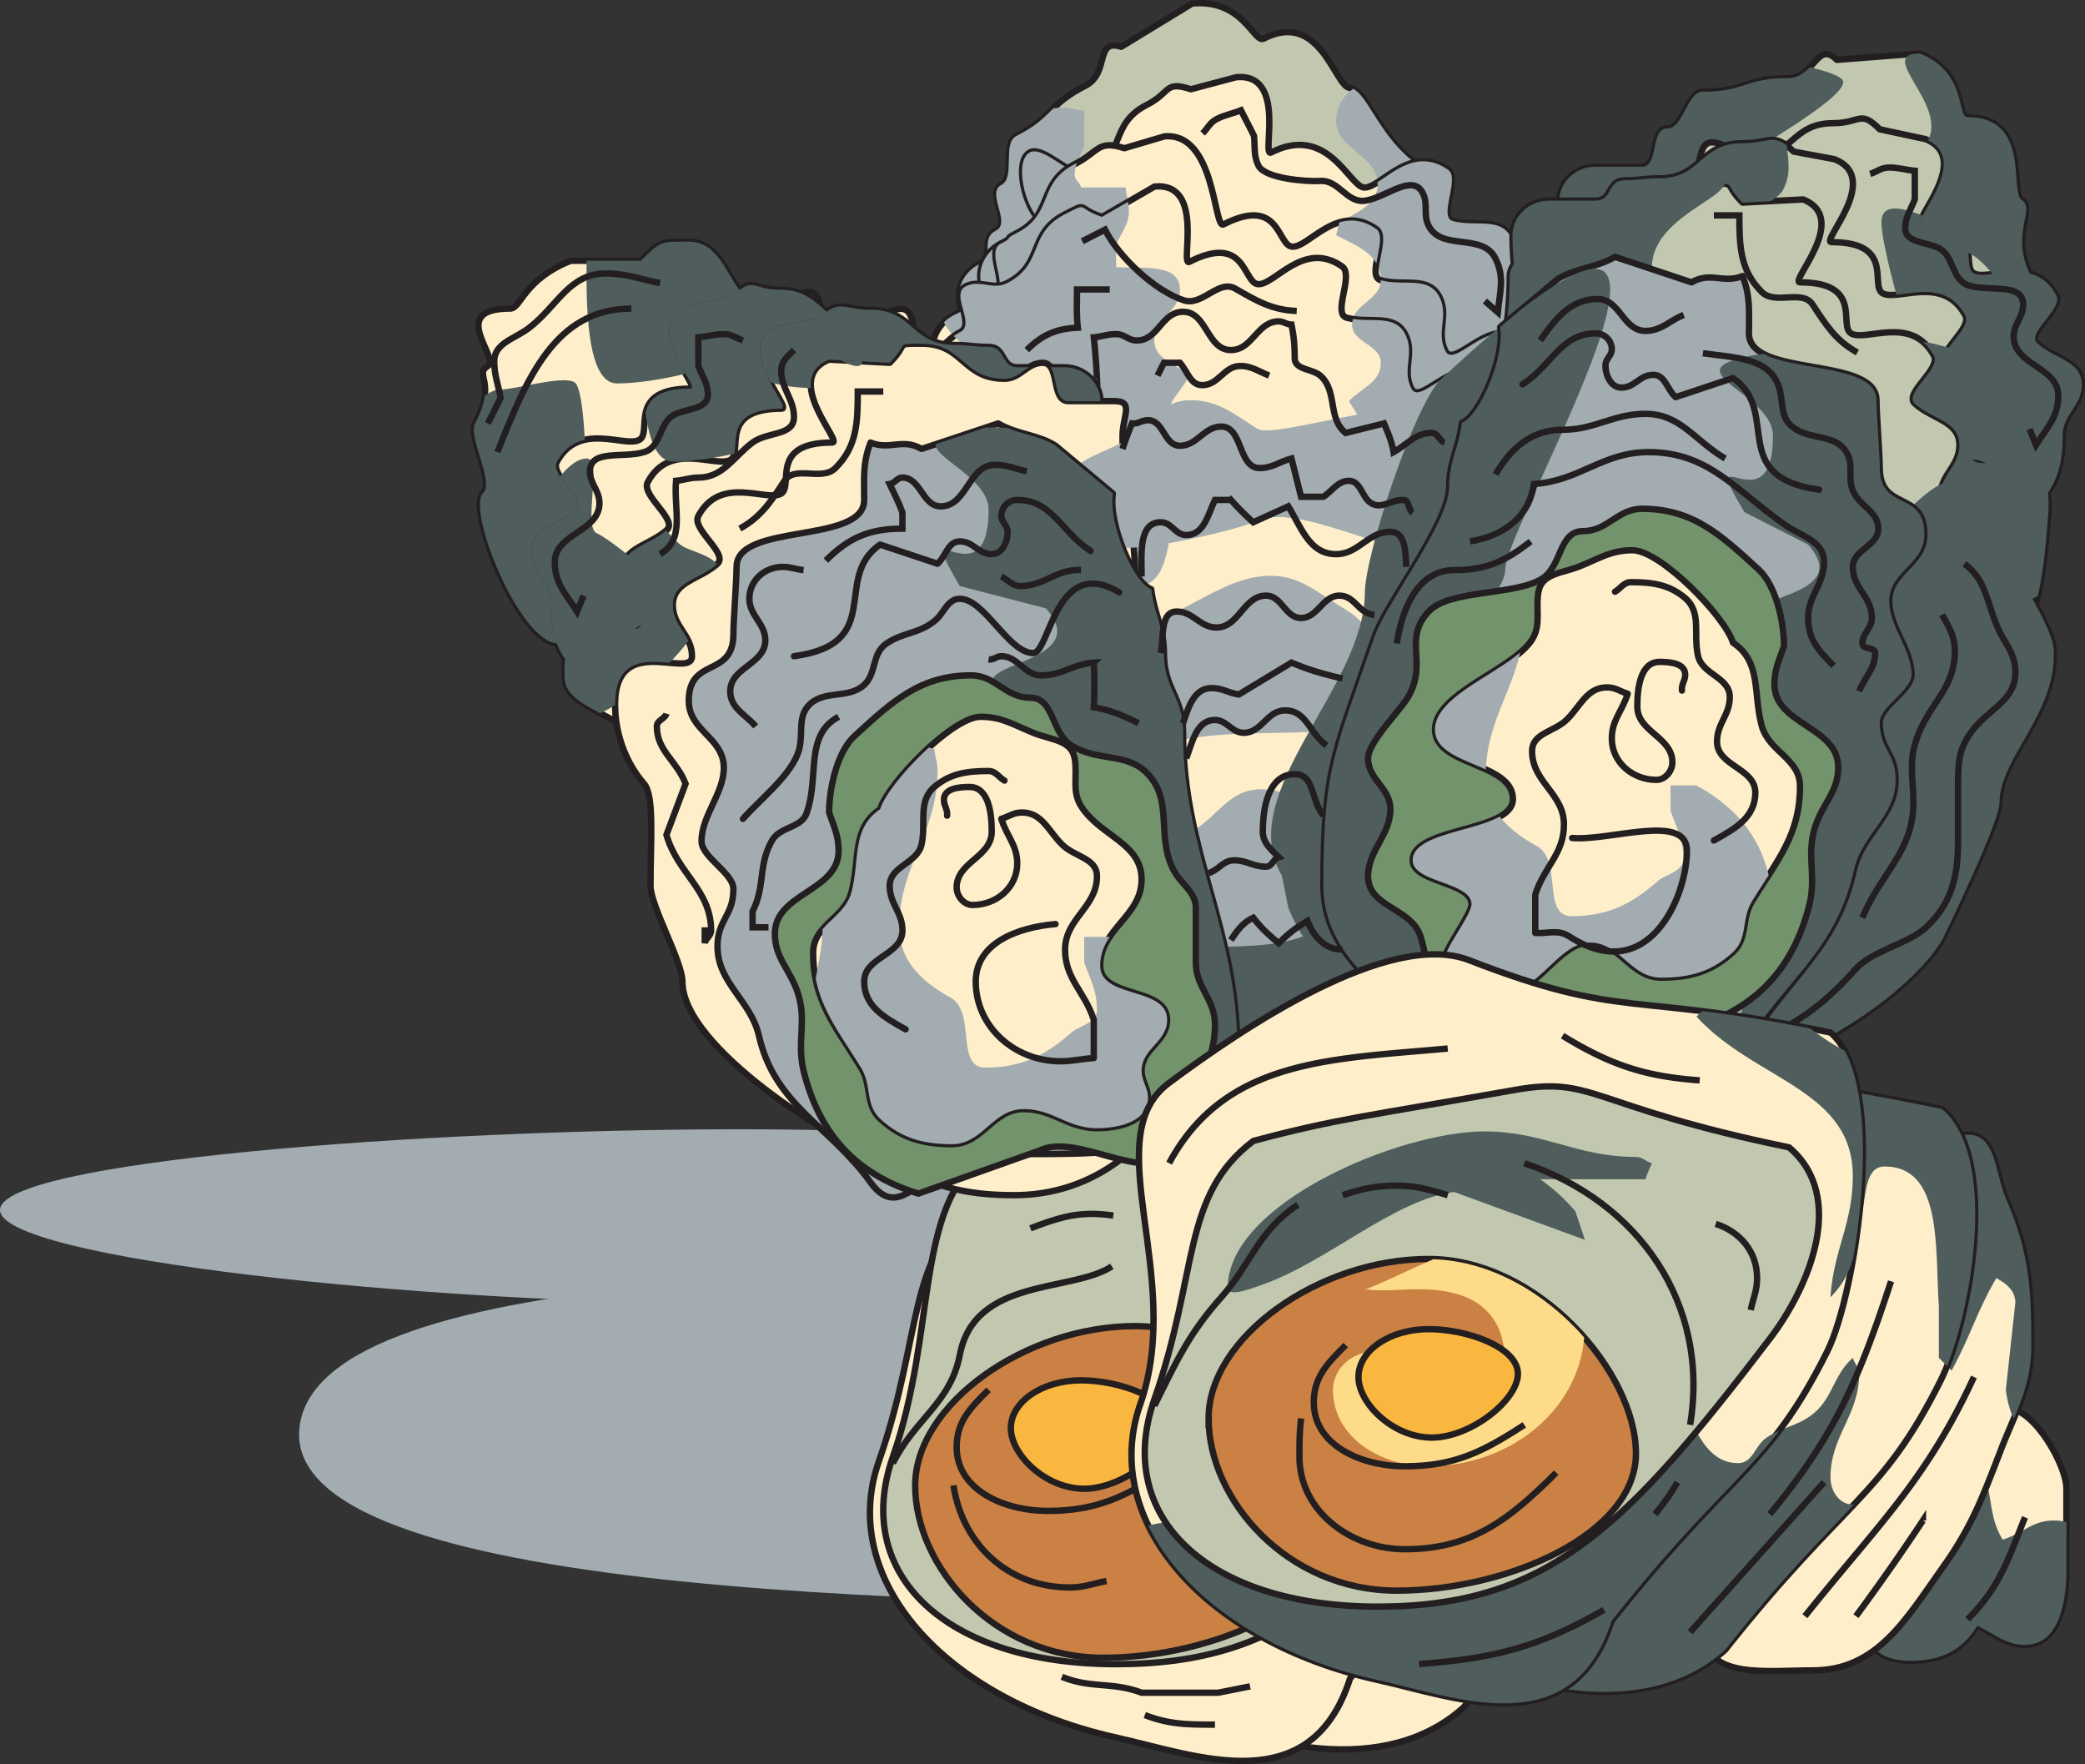<svg xmlns="http://www.w3.org/2000/svg" width="166.72" height="141.054"><rect width="100%" height="100%" fill="#333333" stroke="none"/><path fill="#a2acb1" d="M0 96.747c0-3.848 33.48-6.453 59.16-6.453s46.492 3.12 46.492 6.972c0 3.852-20.812 6.973-46.492 6.973-25.68 0-59.16-3.64-59.16-7.492"/><path fill="#a2acb1" d="M24.055 113.497c3.004-13 51.832-12.242 83.73-12.242 31.903 0 55.414 18.199 55.414 21.343 0 3.145-25.86 5.696-57.758 5.696-31.902 0-84.617-.852-81.386-14.797"/><path fill="#feeeca" d="M79.344 119.173c3.57-10.2 2.164-16.29 7.906-20.657 6.629-1.78 13.414-8.027 20.25-8.027 6.5 0 10.813-.523 26.879 2.793 4.66 3.938 2.226 17.031-.102 21.684-4.73 9.464-7.648 9.437-17.246 21.55-12.234 11.079-40.965-7.972-37.687-17.343"/><path fill="none" stroke="#231f20" stroke-miterlimit="3.864" stroke-width=".51" d="M79.344 119.173c3.57-10.2 2.164-16.29 7.906-20.657 6.629-1.78 13.414-8.027 20.25-8.027 6.5 0 10.813-.523 26.879 2.793 4.66 3.938 2.226 17.031-.102 21.684-4.73 9.464-7.648 9.437-17.246 21.55-12.234 11.079-40.965-7.972-37.687-17.343zm0 0"/><path fill="#feeeca" d="M70.266 116.868c3.57-10.2 2.164-16.29 7.906-20.656 6.629-1.785 13.414-8.032 20.25-8.032 6.5 0 11.73-2.039 27.797 1.278 4.66 3.937 1.308 18.547-1.02 23.203-4.73 9.46-7.652 9.434-17.246 21.55-3.156 9.817-12.246 6.153-18.71 4.716-13.77-3.06-22.255-12.688-18.977-22.06"/><path fill="none" stroke="#231f20" stroke-miterlimit="3.864" stroke-width=".51" d="M70.266 116.868c3.57-10.2 2.164-16.29 7.906-20.656 6.629-1.785 13.414-8.032 20.25-8.032 6.5 0 11.73-2.039 27.797 1.278 4.66 3.937 1.308 18.547-1.02 23.203-4.73 9.46-7.652 9.434-17.246 21.55-3.156 9.817-12.246 6.153-18.71 4.716-13.77-3.06-22.255-12.688-18.977-22.06zm0 0"/><path fill="#c2c8af" d="M71.395 116.485c3.57-10.2 1.652-19.867 7.394-24.234 6.633-1.785 15.602 1.797 22.438 1.797 6.5 0 3.062.765 19.125 4.078 4.66 3.941 3.414 9.375.257 13.515-11.476 15.047-17.707 21.422-31.367 21.422s-21.129-7.207-17.847-16.578"/><path fill="none" stroke="#231f20" stroke-miterlimit="3.864" stroke-width=".51" d="M71.395 116.485c3.57-10.2 1.652-19.867 7.394-24.234 6.633-1.785 15.602 1.797 22.438 1.797 6.5 0 3.062.765 19.125 4.078 4.66 3.941 3.414 9.375.257 13.515-11.476 15.047-17.707 21.422-31.367 21.422s-21.129-7.207-17.847-16.578zm0 0"/><path fill="#ca8143" d="M73.18 118.782c0-6.48 8.793-12.75 17.593-12.75 8.801 0 16.575 9.074 16.575 15.555 0 6.476-10.325 10.965-19.125 10.965-8.801 0-15.043-7.293-15.043-13.77"/><path fill="none" stroke="#231f20" stroke-miterlimit="3.864" stroke-width=".51" d="M73.18 118.782c0-6.48 8.793-12.75 17.593-12.75 8.801 0 16.575 9.074 16.575 15.555 0 6.476-10.325 10.965-19.125 10.965-8.801 0-15.043-7.293-15.043-13.77zm0 0"/><path fill="#fab73f" d="M80.828 114.192c0-2.113 2.512-3.824 5.61-3.824 3.101 0 7.14 1.457 7.14 3.57 0 2.11-3.785 5.098-6.887 5.098-3.097 0-5.863-2.73-5.863-4.844"/><path fill="none" stroke="#231f20" stroke-miterlimit="3.864" stroke-width=".51" d="M80.828 114.192c0-2.113 2.512-3.824 5.61-3.824 3.101 0 7.14 1.457 7.14 3.57 0 2.11-3.785 5.098-6.887 5.098-3.097 0-5.863-2.73-5.863-4.844zm8.078-12.937c-3.187 2.105-10.96.851-12.156 7.07-.746 3.86-3.57 5.102-5.355 8.672"/><path fill="none" stroke="#231f20" stroke-miterlimit="3.864" stroke-width=".51" d="M79.047 111.122c-1.469 1.465-2.55 2.547-2.55 4.59 0 3.441 3.823 5.097 7.265 5.097 3.953 0 6.25-1.144 9.562-3.312"/><path fill="#c2c8af" d="M112.633 31.75c2.726-1.386 1.683-12.948-.145-13.448-1.172-.332 1.836-4.47.844-5.157-3.098-2.144-4.066-6.015-5.406-6.117-1.2-.105-2.332-6.254-6.875-3.941-.793.406-1.621-3.18-5.723-2.805l-5.676 3.46c-2.144-.694-.879 2.103-2.867 3.118-3.012 1.531-2.508 2.485-5.52 4.02-1.136.578-.058 3.324-1.19 3.906-1.25.633.82 3.016-.43 3.652-1.31.664-.043 2.024-1.348 2.688-1.422.722-2.063 2.414-1.34 3.832 2.055 4.031 34.55 7.367 35.676 6.793"/><path fill="none" stroke="#231f20" stroke-linecap="round" stroke-linejoin="round" stroke-miterlimit="3.864" stroke-width=".51" d="M112.633 31.75c2.726-1.386 1.683-12.948-.145-13.448-1.172-.332 1.836-4.47.844-5.157-3.098-2.144-4.066-6.015-5.406-6.117-1.2-.105-2.332-6.254-6.875-3.941-.793.406-1.621-3.18-5.723-2.805l-5.676 3.461c-2.144-.695-.879 2.102-2.867 3.117-3.012 1.531-2.508 2.485-5.52 4.02-1.136.578-.058 3.324-1.19 3.906-1.25.633.82 3.016-.43 3.652-1.31.664-.043 2.024-1.348 2.688-1.422.722-2.063 2.414-1.34 3.832 2.055 4.031 34.55 7.367 35.676 6.793zm0 0"/><path fill="#a2acb1" d="M92.305 27.223c0-1.785 2.043-2.293 2.043-4.078 0-2.105-3-1.66-5.102-1.785v-1.785c.383-.957 1.02-1.594 1.02-2.68 0-.765-.192-1.148-.254-1.91h-3.57c-.063-.383-.512-.574-.512-1.02 0-.894.449-1.468.765-2.296V8.864c-.699-.062-1.082-.254-1.785-.254-.226 0-.445.028-.672.047-.71.695-1.297 1.367-2.972 2.223-1.137.578-.059 3.324-1.192 3.906-1.25.633.82 3.016-.43 3.652-1.308.664-.042 2.024-1.347 2.688-1.422.722-2.063 2.414-1.34 3.832 1.023 2.012 9.625 3.847 18.129 5.117.008-.02.016-.031.023-.047-1.082-.953-2.804-1.273-2.804-2.805m20.183-8.921c-1.172-.332 1.836-4.47.844-5.157-2.89-2-3.926-5.496-5.14-6.047-.805.614-1.352 1.465-1.352 2.532 0 2.359 3.316 2.742 3.316 5.101 0 1.656-1.656 2.23-3.058 3.059l-.258 1.02c1.785.89 3.57 1.593 3.57 3.57 0 1.656-2.297 1.91-2.297 3.57 0 1.465 2.297 1.594 2.297 3.059 0 1.304-1.062 1.824-2.047 2.617 2.414.191 4.035.246 4.27.125 2.726-1.387 1.683-12.95-.145-13.45"/><path fill="#feeeca" d="M122.203 28.704c.496-1.969.027-3.606-.867-5.367-.781-1.532.289-2.797-.492-4.328-.867-1.707-2.856-.836-4.684-1.336-1.172-.332.621-3.41-.375-4.102-3.094-2.144-5.375 1.524-6.719 1.422-1.195-.106-2.886-5.113-7.433-2.797-.793.406 1.32-6.394-2.781-6.023l-3.625.964c-2.145-.699-1.555.247-3.543 1.258-3.012 1.535-1.625 3.977-4.633 5.508-1.137.582-3.555-2.305-4.692-1.723-1.25.637-.507 4.332.957 5.63 1.098.972-1.988 1.015-3.296 1.679-1.418.723-2.063 2.41-1.34 3.832 2.054 4.031 6.297 6.734 8.351 10.77 1.332 2.613.52 4.671 1.48 7.402 1.606 4.691 33.387-11.563 33.692-12.79"/><path fill="none" stroke="#231f20" stroke-linecap="round" stroke-linejoin="round" stroke-miterlimit="3.864" stroke-width=".51" d="M122.203 28.704c.496-1.969.027-3.606-.867-5.367-.781-1.532.289-2.797-.492-4.328-.867-1.707-2.856-.836-4.684-1.336-1.172-.332.621-3.41-.375-4.102-3.094-2.144-5.375 1.524-6.719 1.422-1.195-.106-2.886-5.113-7.433-2.797-.793.406 1.32-6.394-2.781-6.023l-3.625.964c-2.145-.699-1.555.247-3.543 1.258-3.012 1.535-1.625 3.977-4.633 5.508-1.137.582-3.555-2.305-4.692-1.723-1.25.637-.507 4.332.957 5.63 1.098.972-1.988 1.015-3.296 1.679-1.418.723-2.063 2.41-1.34 3.832 2.054 4.031 6.297 6.734 8.351 10.77 1.332 2.613.52 4.671 1.48 7.402 1.606 4.691 33.387-11.563 33.692-12.79zm0 0"/><path fill="#a2acb1" d="M88.512 41.493a8.966 8.966 0 0 1-.215-.758c-.04 3.188-.09 6.363 2.734 6.125 2.219-.191 2.23-2.96 2.793-5.058-2.898.738-4.933.789-5.312-.31"/><path fill="#a2acb1" d="M94.855 39.466c0-.45-.507-.575-.507-1.02 0-1.148 1.015-1.66 1.015-2.809 0-1.144-2.039-.89-2.039-2.039 0-1.527 1.086-2.23 1.785-3.57-1.082-.953-2.804-1.273-2.804-2.805 0-1.785 2.043-2.293 2.043-4.078 0-2.105-3-1.66-5.102-1.785v-1.785c.383-.957 1.02-1.594 1.02-2.68 0-.765-.192-1.148-.254-1.91h-3.57c-.063-.383-.512-.574-.512-1.02 0-.07.02-.124.023-.19-1.207-.555-2.75-2.024-3.594-1.595-1.25.637-.507 4.332.957 5.63 1.098.972-1.988 1.015-3.297 1.679-1.417.723-2.062 2.41-1.34 3.832 1.505 2.95 4.176 5.191 6.31 7.766.144.07.288.14.433.218 2.355 1.274 2.55 3.633 2.805 6.375.093.938.082 1.997.07 3.055.062.25.125.496.215.758.379 1.098 2.414 1.047 5.312.309l.012-.043c.191-.891 1.02-1.34 1.02-2.293m27.504-13.043c-.122-1.047-.497-2.043-1.024-3.086-.781-1.532.289-2.797-.492-4.328-.867-1.707-2.856-.836-4.684-1.336-1.172-.332.621-3.41-.375-4.102-2.383-1.648-4.281.14-5.644 1.008.004.05.015.098.015.152 0 1.656-1.656 2.23-3.058 3.059l-.258 1.02c1.785.89 3.57 1.593 3.57 3.57 0 1.656-2.297 1.91-2.297 3.57 0 1.465 2.297 1.594 2.297 3.059 0 1.53-1.465 1.976-2.55 3.062.765 1.29 1.53 2.219 1.867 3.465 4.62-2.184 8.77-4.375 10.918-5.688l-.036-.074c.461-1.375 1.305-2.226 1.75-3.351"/><path fill="none" stroke="#231f20" stroke-miterlimit="3.864" stroke-width=".51" d="M96.164 10.665c.426-.43.566-.86 1.133-1.149.68-.347 1.223-.41 1.933-.699l1.043 2.043c.09.883-.046 1.598.36 2.395.52 1.02 3.8 1.28 4.914 1.215 1.508-.125 2.152 1.835 3.66 1.57 1.707-.297 3.746-2.195 4.559-.606.46.91.011 1.711.472 2.621 1.043 2.043 4.282.536 5.325 2.582.78 1.532.363 2.676.203 4.333l-1.032-.907"/><path fill="#feeeca" d="M122.508 51.137c.68-1.917 1.402-19.875.613-21.757-2.672-6.368-6.64.453-7.539-1.309-.781-1.535.293-2.797-.488-4.332-.867-1.703-2.856-.832-4.688-1.332-1.168-.332.625-3.414-.37-4.102-3.095-2.144-5.38 1.524-6.72 1.418-1.195-.105-.941-4.097-5.484-1.78-.797.402-.629-7.411-4.73-7.036l-3.2.945c-2.144-.695-1.98.262-3.968 1.274-3.012 1.535-1.625 3.976-4.637 5.511-1.133.579-.14.274-1.277.852-1.25.637.742 3.43-.508 4.066l-3.293 1.676c-1.422.727-2.067 2.41-1.34 3.832 2.055 4.032 4.348 5.727 6.402 9.758 1.332 2.613 10.574 42.793 11.535 45.524 1.602 4.69 16.575 3.824 29.692-33.208"/><path fill="none" stroke="#231f20" stroke-linecap="round" stroke-linejoin="round" stroke-miterlimit="3.864" stroke-width=".51" d="M122.508 51.137c.68-1.917 1.402-19.875.613-21.757-2.672-6.368-6.64.453-7.539-1.309-.781-1.535.293-2.797-.488-4.332-.867-1.703-2.856-.832-4.688-1.332-1.168-.332.625-3.414-.37-4.102-3.095-2.144-5.38 1.524-6.72 1.418-1.195-.105-.941-4.097-5.484-1.78-.797.402-.629-7.411-4.73-7.036l-3.2.945c-2.144-.695-1.98.262-3.968 1.274-3.012 1.535-1.625 3.976-4.637 5.511-1.133.579-.14.274-1.277.852-1.25.637.742 3.43-.508 4.066l-3.293 1.676c-1.422.727-2.067 2.41-1.34 3.832 2.055 4.032 4.348 5.727 6.402 9.758 1.332 2.613 10.574 42.793 11.535 45.524 1.602 4.69 16.575 3.824 29.692-33.208zm0 0"/><path fill="#a2acb1" d="M85.422 31.305c2.355 1.274 2.55 3.633 2.805 6.375.382 3.762-.957 9.497 2.804 9.18 2.23-.191 2.23-2.996 2.805-5.101.191-.891 1.02-1.34 1.02-2.293 0-.45-.508-.575-.508-1.02 0-1.148 1.015-1.66 1.015-2.809 0-1.144-2.039-.89-2.039-2.039 0-1.527 1.086-2.23 1.785-3.57-1.082-.953-2.804-1.273-2.804-2.805 0-1.785 2.043-2.293 2.043-4.078 0-2.105-3-1.66-5.102-1.785v-1.785c.383-.957 1.02-1.594 1.02-2.68 0-.765-.192-1.148-.254-1.91h-3.57c-.063-.383-.512-.574-.512-1.02 0-.355.082-.652.183-.94-.062.03-.11.066-.18.1-3.011 1.536-1.624 3.977-4.636 5.512-1.133.579-.14.274-1.277.852-1.25.637.742 3.43-.508 4.066l-3.293 1.676a3.16 3.16 0 0 0-.742.543c1.535 3 6.257 3.528 9.945 5.531m22.691-5.355c0 1.465 2.297 1.594 2.297 3.059 0 1.53-1.465 1.976-2.55 3.062 1.023 1.719 2.042 2.805 2.042 4.844 0 .699 1.02.699 1.02 1.402 0 .766-.64 1.02-1.02 1.656.38.704.766 1.215.766 2.04 0 .765-.766 1.023-.766 1.785 0 .574 1.02.449 1.02 1.023 0 .953-1.02 1.336-1.02 2.293 0 .828.446 1.785 1.274 1.785 2.297 0 2.804-2.613 3.824-4.59 1.277-2.422 3.824-3.316 3.824-6.12 0-2.485 1.852-3.509 3.063-5.61l-1.278-2.805c.325-.969.84-1.672 1.274-2.398-2.528-2.551-5.531 2.199-6.301.695-.781-1.535.293-2.797-.488-4.332-.867-1.703-2.856-.832-4.688-1.332-.027 1.629-2.293 1.895-2.293 3.543m-1.273-7.14c1.308.652 2.61 1.206 3.215 2.234.164-1.032.582-2.32-.02-2.739-1.074-.746-2.05-.78-2.922-.527-.008.004-.011.008-.015.012l-.258 1.02"/><path fill="#feeeca" d="M103.527 92.759c11.22-4.336 24.953-21.793 25.575-30.125 0 0-.164-10.434-.887-11.852-1.652-3.238.848-8.45-1.695-12.875-1.012-1.766-5.336-3.648-6.125-5.531-2.672-6.367-6.641.449-7.54-1.309-.78-1.535.293-2.797-.488-4.332-.867-1.703-2.855-.832-4.687-1.332-1.168-.332.625-3.414-.371-4.105-3.094-2.141-5.38 1.527-6.72 1.422-1.198-.106-.94-4.098-5.487-1.782-.793.403 1.32-6.398-2.782-6.023l-4.199 2.426c-2.144-.7-.98-1.22-2.969-.207-3.011 1.535-1.625 3.976-4.632 5.507-1.137.582-2.172-.324-3.305.258-1.25.637.816 3.016-.43 3.649-1.308.668-3.312 3.05-2.59 4.468 2.055 4.036 2.305 6.77 4.36 10.801 1.332 2.613.52 4.672 1.48 7.403 1.606 4.69 3.277 7.273 4.2 12.171.566 3.075-.79 5.196.628 7.977 4.836 9.488 16.465 26.8 18.664 23.39"/><path fill="none" stroke="#231f20" stroke-miterlimit="3.864" stroke-width=".51" d="M103.527 92.759c11.22-4.336 24.953-21.793 25.575-30.125 0 0-.164-10.434-.887-11.852-1.652-3.238.848-8.45-1.695-12.875-1.012-1.766-5.336-3.648-6.125-5.531-2.672-6.367-6.641.449-7.54-1.309-.78-1.535.293-2.797-.488-4.332-.867-1.703-2.855-.832-4.687-1.332-1.168-.332.625-3.414-.371-4.105-3.094-2.141-5.38 1.527-6.72 1.422-1.198-.106-.94-4.098-5.487-1.782-.793.403 1.32-6.398-2.782-6.023l-4.199 2.426c-2.144-.7-.98-1.22-2.969-.207-3.011 1.535-1.625 3.976-4.632 5.507-1.137.582-2.172-.324-3.305.258-1.25.637.816 3.016-.43 3.649-1.308.668-3.312 3.05-2.59 4.468 2.055 4.036 2.305 6.77 4.36 10.801 1.332 2.613.52 4.672 1.48 7.403 1.606 4.69 3.277 7.273 4.2 12.171.566 3.075-.79 5.196.628 7.977 4.836 9.488 16.465 26.8 18.664 23.39zm0 0"/><path fill="#a2acb1" d="M98.68 92.505c-1.973.765-.89.129-3.059.129-1.273 0-2.039.062-3.316 0-.063-.832-.254-1.34-.254-2.168 0-2.934 3.633-2.996 5.355-5.356 1.149-1.594 2.614-1.976 4.332-2.805 2.36-1.148 3.192-3.57 5.867-3.57 2.23 0 3.508 1.149 5.356 2.293 1.273.766 2.55 1.531 2.55 3.063 0 3.187-3.823 3.57-6.886 4.332-4.016 1.023-6.184 2.234-9.945 4.082m-6.793-15.618c-1.977.77-.89.13-3.059.13-1.273 0-2.039.066-3.316 0-.063-.829-.254-1.34-.254-2.169 0-2.93 3.633-2.992 5.355-5.351 1.149-1.594 2.614-1.98 4.336-2.809 2.356-1.144 3.188-3.566 5.863-3.566 2.231 0 3.508 1.144 5.356 2.293 1.273.765 2.55 1.531 2.55 3.058 0 3.188-2.386 5.926-5.448 6.692-4.016 1.02-7.622-.125-11.383 1.722m.765-17.082c-1.976.766-.89.125-3.058.125-1.278 0-2.04.067-3.317 0-.062-.828-.254-1.335-.254-2.168 0-2.93 3.633-2.996 5.356-5.351 1.144-1.594.992-2.684 2.71-3.512 2.36-1.148 4.81-2.863 7.49-2.863 2.23 0 3.507 1.144 5.355 2.293 1.273.766 2.55 1.531 2.55 3.058 0 3.192 1.946 5.926-1.113 6.692-4.016 1.02-11.957-.121-15.719 1.726m7.558-18.046c-1.976.765-7.776 2.039-9.944 2.039-1.278 0-9.086 2.172-10.364 2.109-.062-.828-.254-1.34-.254-2.168 0-2.934 3.633-2.996 5.356-5.355 1.144-1.594 2.613-1.977 4.336-2.805 2.355-1.149 3.183-3.57 5.863-3.57 2.23 0 3.508 1.148 5.356 2.296 1.273.766 11.128-2.492 11.128-.96 0 3.187 6.375 9.69 3.313 10.453-4.016 1.023-11.027-3.887-14.79-2.04"/><path fill="#4f5e5d" d="M95.36 76.989c0-4.863 2.98-5.816 7.066-5.816s7.734.953 7.734 5.816c0 4.86-3.312 8.797-7.398 8.797s-7.403-3.938-7.403-8.797"/><path fill="#a2acb1" d="M85.422 31.305c2.355 1.274 2.55 3.633 2.805 6.375.382 3.762-.957 9.497 2.804 9.18 2.23-.191 2.23-2.996 2.805-5.101.191-.891 1.02-1.34 1.02-2.293 0-.45-.508-.575-.508-1.02 0-1.148 1.015-1.66 1.015-2.809 0-1.144-2.039-.89-2.039-2.039 0-1.527 1.086-2.23 1.785-3.57-1.082-.953-2.804-1.273-2.804-2.805 0-1.785 2.043-2.293 2.043-4.078 0-2.105-3-1.66-5.102-1.785v-1.785c.383-.957 1.02-1.594 1.02-2.68 0-.297-.032-.527-.07-.754l-2.075 1.2c-2.144-.7-.98-1.22-2.969-.207-3.011 1.535-1.625 3.976-4.632 5.507-1.137.582-2.172-.324-3.305.258-1.25.637.816 3.016-.43 3.649a4.37 4.37 0 0 0-.512.324c2.008 2.07 5.961 2.703 9.149 4.433m24.988-2.296c0 1.53-1.465 1.976-2.55 3.062 1.023 1.719 2.042 2.805 2.042 4.844 0 .699 1.02.699 1.02 1.402 0 .766-.64 1.02-1.02 1.656.38.704.766 1.215.766 2.04 0 .765-.766 1.023-.766 1.785 0 .574 1.02.449 1.02 1.023 0 .953-1.02 1.336-1.02 2.293 0 .828.446 1.785 1.274 1.785 2.297 0 2.804-2.613 3.824-4.59 1.277-2.422 3.824-3.316 3.824-6.12 0-2.083 1.301-3.145 2.434-4.669-.395-.383-.703-.761-.863-1.144-2.672-6.367-6.641.449-7.54-1.309-.78-1.535.293-2.797-.488-4.332-.785-1.547-2.496-.976-4.172-1.23-.043.14-.082.28-.082.445 0 1.465 2.297 1.594 2.297 3.059"/><path fill="none" stroke="#231f20" stroke-miterlimit="3.864" stroke-width=".51" d="m86.54 19.29 1.815-.926c1.13 2.215 4 4.902 6.317 5.652 1.457.477 2.777-1.699 4.098-.941 1.714.984 2.949 1.719 4.918 1.789"/><path fill="#feeeca" d="M44.621 51.45c-3.062 0-7.379-10.777-5.976-12.05.89-.829-1.227-4.481-.657-5.544 1.785-3.316-.125-3.89 1.024-4.594 1.02-.636-3.317-4.59 1.785-4.59.89 0 1.02-2.292 4.844-3.824h5.609c1.594-1.593 1.594-1.527 3.824-1.527 3.38 0 3.14 5.29 6.52 5.29 1.277 0 1.785-1.278 3.058-1.278 1.403 0 .641 3.058 2.043 3.058h3.696c1.593 0 2.933 1.215 2.933 2.809 0 4.523-27.437 22.25-28.703 22.25"/><path fill="none" stroke="#231f20" stroke-linecap="round" stroke-linejoin="round" stroke-miterlimit="3.864" stroke-width=".51" d="M44.621 51.45c-3.062 0-7.379-10.777-5.976-12.05.89-.829-1.227-4.481-.657-5.544 1.785-3.316-.125-3.89 1.024-4.594 1.02-.636-3.317-4.59 1.785-4.59.89 0 1.02-2.292 4.844-3.824h5.609c1.594-1.593 1.594-1.527 3.824-1.527 3.38 0 3.14 5.29 6.52 5.29 1.277 0 1.785-1.278 3.058-1.278 1.403 0 .641 3.058 2.043 3.058h3.696c1.593 0 2.933 1.215 2.933 2.809 0 4.523-27.437 22.25-28.703 22.25zm0 0"/><path fill="#feeeca" d="M45.676 53.333c-1.34-1.531-1.664-3.2-1.664-5.176 0-1.719-1.528-2.36-1.528-4.078 0-1.914 2.168-2.04 3.57-3.317.891-.828-2.105-2.757-1.53-3.824 1.785-3.316 5.484-1.082 6.628-1.785 1.02-.64-1.02-4.082 4.082-4.082.891 0-4.082-5.098-.257-6.629l3.668-.789c1.593-1.594 1.496-.484 3.73-.484 3.379 0 3.25 2.804 6.629 2.804 1.273 0 1.785-1.277 3.058-1.277 1.403 0 .637 3.063 2.04 3.063H77.8c1.594 0 2.933 1.21 2.933 2.804 0 4.528-1.277 7.074-1.277 11.602 0 2.933 1.66 4.398 2.043 7.265.7 4.91-34.996 4.86-35.824 3.903"/><path fill="none" stroke="#231f20" stroke-linecap="round" stroke-linejoin="round" stroke-miterlimit="3.864" stroke-width=".51" d="M45.676 53.333c-1.34-1.531-1.664-3.2-1.664-5.176 0-1.719-1.528-2.36-1.528-4.078 0-1.914 2.168-2.04 3.57-3.317.891-.828-2.105-2.757-1.53-3.824 1.785-3.316 5.484-1.082 6.628-1.785 1.02-.64-1.02-4.082 4.082-4.082.891 0-4.082-5.098-.257-6.629l3.668-.789c1.593-1.594 1.496-.484 3.73-.484 3.379 0 3.25 2.804 6.629 2.804 1.273 0 1.785-1.277 3.058-1.277 1.403 0 .637 3.063 2.04 3.063H77.8c1.594 0 2.933 1.21 2.933 2.804 0 4.528-1.277 7.074-1.277 11.602 0 2.933 1.66 4.398 2.043 7.265.7 4.91-34.996 4.86-35.824 3.903zm0 0"/><path fill="#feeeca" d="M50.52 58.688c-1.34-1.531-5.204-2.3-5.356-4.336-.508-6.882 6.121-2.613 6.121-4.59 0-1.718-1.531-2.359-1.531-4.078 0-1.914 2.168-2.043 3.57-3.316.895-.828-2.101-2.758-1.527-3.824 1.785-3.317 5.48-1.086 6.629-1.785 1.02-.637-1.02-4.082 4.082-4.082.89 0-4.082-5.098-.258-6.63l3.281-.609c1.594-1.593 1.883-.664 4.114-.664 3.378 0 3.253 2.805 6.632 2.805 1.274 0 1.493.156 2.77.156 1.402 0 .926 1.629 2.328 1.629h3.7c1.593 0 2.933 1.211 2.933 2.805 0 4.527-1.278 7.074-1.278 11.601 0 2.934 1.66 4.399 2.04 7.27.703 4.906-37.422 8.605-38.25 7.648"/><path fill="none" stroke="#231f20" stroke-linecap="round" stroke-linejoin="round" stroke-miterlimit="3.864" stroke-width=".51" d="M50.52 58.688c-1.34-1.531-5.204-2.3-5.356-4.336-.508-6.882 6.121-2.613 6.121-4.59 0-1.718-1.531-2.359-1.531-4.078 0-1.914 2.168-2.043 3.57-3.316.895-.828-2.101-2.758-1.527-3.824 1.785-3.317 5.48-1.086 6.629-1.785 1.02-.637-1.02-4.082 4.082-4.082.89 0-4.082-5.098-.258-6.63l3.281-.609c1.594-1.593 1.883-.664 4.114-.664 3.378 0 3.253 2.805 6.632 2.805 1.274 0 1.493.156 2.77.156 1.402 0 .926 1.629 2.328 1.629h3.7c1.593 0 2.933 1.211 2.933 2.805 0 4.527-1.278 7.074-1.278 11.601 0 2.934 1.66 4.399 2.04 7.27.703 4.906-37.422 8.605-38.25 7.648zm0 0"/><path fill="#feeeca" d="M70.887 92.759c-4.082-1.336-16.32-8.989-16.32-14.278 0-1.594-2.551-6.058-2.551-7.652 0-3.633.32-7.203-.512-8.16-1.336-1.532-2.145-3.574-2.293-5.61-.512-6.886 6.121-2.613 6.121-4.59 0-1.722-1.531-2.359-1.531-4.082 0-1.91 2.168-2.039 3.57-3.312.89-.828-2.105-2.758-1.531-3.824 1.785-3.317 5.484-1.086 6.629-1.785 1.02-.637-1.02-4.082 4.082-4.082.89 0-4.082-5.098-.254-6.63l4.844.255c1.593-1.594.32-1.528 2.55-1.528 3.38 0 3.25 2.805 6.63 2.805 1.277 0 1.784-1.277 3.058-1.277 1.402 0 .64 3.062 2.043 3.062h3.695c1.594 0 .64 1.211.64 2.805 0 4.523 1.02 7.074 1.02 11.601 0 2.934 1.657 4.399 2.04 7.266.699 4.91.382 7.969 1.785 12.75.89 3 3.058 4.273 3.058 7.394 0 10.649-5.93 21.676-16.574 21.676-4.082 0-6.695-.761-10.2-2.804"/><path fill="none" stroke="#231f20" stroke-linecap="round" stroke-linejoin="round" stroke-miterlimit="3.864" stroke-width=".51" d="M70.887 92.759c-4.082-1.336-16.32-8.989-16.32-14.278 0-1.594-2.551-6.058-2.551-7.652 0-3.633.32-7.203-.512-8.16-1.336-1.532-2.145-3.574-2.293-5.61-.512-6.886 6.121-2.613 6.121-4.59 0-1.722-1.531-2.359-1.531-4.082 0-1.91 2.168-2.039 3.57-3.312.89-.828-2.105-2.758-1.531-3.824 1.785-3.317 5.484-1.086 6.629-1.785 1.02-.637-1.02-4.082 4.082-4.082.89 0-4.082-5.098-.254-6.63l4.844.255c1.593-1.594.32-1.528 2.55-1.528 3.38 0 3.25 2.805 6.63 2.805 1.277 0 1.784-1.277 3.058-1.277 1.402 0 .64 3.062 2.043 3.062h3.695c1.594 0 .64 1.211.64 2.805 0 4.523 1.02 7.074 1.02 11.601 0 2.934 1.657 4.399 2.04 7.266.699 4.91.382 7.969 1.785 12.75.89 3 3.058 4.273 3.058 7.394 0 10.649-5.93 21.676-16.574 21.676-4.082 0-6.695-.761-10.2-2.804zm0 0"/><path fill="#a2acb1" d="M98.68 92.505c-1.973.765-.89.129-3.059.129-1.273 0-2.039.062-3.316 0-.063-.832-.254-1.34-.254-2.168 0-2.934 3.633-2.996 5.355-5.356 1.149-1.594 2.614-1.976 4.332-2.805 2.36-1.148 3.192-3.57 5.867-3.57 2.23 0 3.508 1.149 5.356 2.293 1.273.766 2.55 1.531 2.55 3.063 0 3.187-3.823 3.57-6.886 4.332-4.016 1.023-6.184 2.234-9.945 4.082m-6.793-15.618c-1.977.77-.89.13-3.059.13-1.273 0-2.039.066-3.316 0-.063-.829-.254-1.34-.254-2.169 0-2.93 3.633-2.992 5.355-5.351 1.149-1.594 2.614-1.98 4.336-2.809 2.356-1.144 3.188-3.566 5.863-3.566 2.231 0 3.508 1.144 5.356 2.293 1.273.765 2.55 1.531 2.55 3.058 0 3.188-2.386 5.926-5.448 6.692-4.016 1.02-7.622-.125-11.383 1.722m8.323-35.128c-1.976.765-7.776 2.039-9.944 2.039-1.278 0-9.086 2.172-10.364 2.109-.062-.828-.254-1.34-.254-2.168 0-2.934 3.633-2.996 5.356-5.355 1.144-1.594 2.613-1.977 4.336-2.805 2.355-1.149 3.183-3.57 5.863-3.57 2.23 0 3.508 1.148 5.356 2.296 1.273.766 11.128-2.492 11.128-.96 0 3.187 6.375 9.69 3.313 10.453-4.016 1.023-11.027-3.887-14.79-2.04"/><path fill="#4f5e5d" d="M102.5 70.012c-3.89-6.566 6.637-15.054 6.637-22.644 0-2.93 3.972-15.086 6.12-17.082 27.036-25.195 5.098 11.348 5.098 15.297 0 2.36-6.39 6.765-4.476 8.105 2.867 2.04-2.606 7.657-1.395 10.969 1.082 2.934.13 4.91 1.02 7.906.637 2.04 1.785 3.188 1.785 5.356 0 2.55-2.55 4.078-5.102 4.078-2.421 0-3.566-1.785-5.097-3.57-1.852-2.102-3.063-3.313-4.078-5.864l-.512-2.55m36.977-29.071c-3.891-6.566 2.293 1.469 2.293-6.12 0-2.935-6.274-4.727-3.57-5.864 4.847-2.04 13.515.637 13.515 4.59 0 2.359 1.148 6.312 3.058 7.648 2.872 2.043 3.637 4.594 4.848 7.906 1.082 2.934.129 4.145 1.02 7.14.636 2.04-23.454 28.485-23.454 30.653 0 2.551 8.415-27.539 5.864-27.539-2.422 0-1.02-7.906-2.551-9.691-1.848-2.102 7.906-1.785 4.082-6.121l-5.105-2.602"/><path fill="#a2acb1" d="M92.05 47.114c-1.402-.508-3.44-5.227-3.062-7.648l-4.586-3.829c-1.402-.89-3.062-.89-4.593-1.78l-6.118 2.038c-1.53-.894-2.55.13-4.082-.511-.636 1.656-.507 2.804-.507 4.59 0 3.57-10.204 1.785-10.204 5.355 0 1.02-.253 4.336-.253 5.355 0 3.57-3.57 1.786-3.57 5.356 0 2.422 2.804 2.933 2.804 5.355 0 2.04-1.785 3.825-1.785 5.864 0 1.277 2.55 2.55 2.55 3.824 0 2.168-1.273 2.426-1.273 4.59 0 2.933 2.676 4.336 3.313 7.14 1.277 5.61 5.613 7.14 8.925 11.73 2.68 3.7 4.59-2.292 9.18-2.292 9.309 0 20.145.89 20.145-8.418 0-9.559-4.332-15.68-4.332-25.242 0-2.934-1.532-3.442-1.532-6.375 0-2.043-.765-3.063-1.02-5.102"/><path fill="none" stroke="#231f20" stroke-linecap="round" stroke-linejoin="round" stroke-miterlimit="3.864" stroke-width=".51" d="M92.05 47.114c-1.402-.508-3.44-5.227-3.062-7.648l-4.586-3.829c-1.402-.89-3.062-.89-4.593-1.78l-6.118 2.038c-1.53-.894-2.55.13-4.082-.511-.636 1.656-.507 2.804-.507 4.59 0 3.57-10.204 1.785-10.204 5.355 0 1.02-.253 4.336-.253 5.355 0 3.57-3.57 1.786-3.57 5.356 0 2.422 2.804 2.933 2.804 5.355 0 2.04-1.785 3.825-1.785 5.864 0 1.277 2.55 2.55 2.55 3.824 0 2.168-1.273 2.426-1.273 4.59 0 2.933 2.676 4.336 3.313 7.14 1.277 5.61 5.613 7.14 8.925 11.73 2.68 3.7 4.59-2.292 9.18-2.292 9.309 0 20.145.89 20.145-8.418 0-9.559-4.332-15.68-4.332-25.242 0-2.934-1.532-3.442-1.532-6.375 0-2.043-.765-3.063-1.02-5.102zm0 0"/><path fill="#4f5e5d" d="M79.047 40.739c0 7.586-6.184-.445-2.297 6.121l6.887 1.785c3.824 4.336-5.93 4.27-4.082 6.375 1.37 1.598 11.02 29.973 14.761 35.883 2.793-1.152 4.618-3.25 4.618-7.07 0-9.559-4.332-15.68-4.332-25.242 0-2.934-1.532-3.442-1.532-6.375 0-2.043-.765-3.063-1.02-5.102-1.402-.508-3.44-5.227-3.062-7.648l-4.586-3.829c-1.172-.742-2.515-.87-3.816-1.406a13.196 13.196 0 0 0-1.797-.035l-3.973 1.324c-.066 1.14 4.23 2.785 4.23 5.219"/><path fill="none" stroke="#231f20" stroke-linecap="round" stroke-linejoin="round" stroke-miterlimit="3.864" stroke-width=".51" d="M87.207 44.055c-2.36-1.53-3.062-4.082-5.867-4.082-.7 0-1.274.575-1.274 1.278 0 .508.508.761.508 1.273 0 .828-.445 1.785-1.273 1.785-1.082 0-1.465-1.02-2.551-1.02-.957 0-1.082 1.15-1.785 1.786l-4.59-1.531c-3.887 2.68.512 7.906-6.887 8.926"/><path fill="none" stroke="#231f20" stroke-linecap="round" stroke-linejoin="round" stroke-miterlimit="3.864" stroke-width=".51" d="M89.5 47.368c-5.098-3.059-5.547 4.848-6.887 4.848-1.972 0-3.886-4.336-5.863-4.336-1.02 0-1.273 1.21-2.04 1.785-1.276 1.02-2.487.89-3.823 1.785-1.211.828-.766 2.36-1.785 3.312-1.278 1.149-3.063.387-4.336 1.532-1.149 1.086-.383 2.613-1.02 4.082-.766 1.847-3.062 3.633-4.336 5.097"/><path fill="#72936c" d="M66.297 64.966c0-1.914.637-4.848 2.039-6.121C71.332 56.102 73.562 54 77.645 54c1.976 0 2.738 1.785 4.714 1.785 1.977 0 1.66 2.805 3.317 3.824 2.168 1.34 4.46.508 6.12 2.293 2.04 2.168.638 4.973 2.04 7.652.574 1.149 1.785 1.72 1.785 3.059v4.336c0 2.039 1.531 2.934 1.531 4.973 0 2.484-1.02 3.953-1.789 6.246-.508 1.593-.379 2.87-1.527 4.082-2.297 2.422-7.719-1.719-10.715-.254l-9.687 3.441c-4.97-1.531-7.903-4.718-9.18-9.816-.574-2.426.32-4.02-.508-6.375-.637-1.79-1.785-2.68-1.785-4.594 0-3.25 5.098-3.379 5.098-6.629 0-1.21-.38-1.91-.762-3.058"/><path fill="none" stroke="#231f20" stroke-linecap="round" stroke-linejoin="round" stroke-miterlimit="3.864" stroke-width=".51" d="M66.297 64.966c0-1.914.637-4.848 2.039-6.121C71.332 56.102 73.562 54 77.645 54c1.976 0 2.738 1.785 4.714 1.785 1.977 0 1.66 2.805 3.317 3.824 2.168 1.34 4.46.508 6.12 2.293 2.04 2.168.638 4.973 2.04 7.652.574 1.149 1.785 1.72 1.785 3.059v4.336c0 2.039 1.531 2.934 1.531 4.973 0 2.484-1.02 3.953-1.789 6.246-.508 1.593-.379 2.87-1.527 4.082-2.297 2.422-7.719-1.719-10.715-.254l-9.687 3.441c-4.97-1.531-7.903-4.718-9.18-9.816-.574-2.426.32-4.02-.508-6.375-.637-1.79-1.785-2.68-1.785-4.594 0-3.25 5.098-3.379 5.098-6.629 0-1.21-.38-1.91-.762-3.058zm0 0"/><path fill="#feeeca" d="M70.375 64.708c.637-2.102 5.8-7.395 8.031-7.395 1.723 0 2.617.64 4.207 1.278 1.407.574 3.063.574 3.317 2.039.254 1.402-.254 2.613.511 3.824 1.532 2.422 4.844 2.933 4.844 5.867 0 2.93-3.312 3.953-3.312 6.883 0 2.68 5.351 1.66 5.351 4.336 0 1.785-2.039 2.293-2.039 4.082 0 .828.512 1.336.512 2.164 0 1.851-2.235 2.422-4.082 2.422-2.36 0-3.504-1.528-5.863-1.528-2.489 0-3.254 2.805-5.739 2.805-2.36 0-4.082-.512-5.738-2.039-1.21-1.148-.637-2.613-1.527-4.082-2.043-3.316-3.828-5.289-3.828-9.18 0-2.23 2.488-2.742 3.062-4.843.7-2.618 0-5.102 2.293-6.633"/><path fill="none" stroke="#231f20" stroke-linecap="round" stroke-linejoin="round" stroke-miterlimit="3.864" stroke-width=".51" d="M70.375 64.708c.637-2.102 5.8-7.395 8.031-7.395 1.723 0 2.617.64 4.207 1.278 1.407.574 3.063.574 3.317 2.039.254 1.402-.254 2.613.511 3.824 1.532 2.422 4.844 2.933 4.844 5.867 0 2.93-3.312 3.953-3.312 6.883 0 2.68 5.351 1.66 5.351 4.336 0 1.785-2.039 2.293-2.039 4.082 0 .828.512 1.336.512 2.164 0 1.851-2.235 2.422-4.082 2.422-2.36 0-3.504-1.528-5.863-1.528-2.489 0-3.254 2.805-5.739 2.805-2.36 0-4.082-.512-5.738-2.039-1.21-1.148-.637-2.613-1.527-4.082-2.043-3.316-3.828-5.289-3.828-9.18 0-2.23 2.488-2.742 3.062-4.843.7-2.618 0-5.102 2.293-6.633zm0 0"/><path fill="#a2acb1" d="M68.848 85.364c.89 1.469.316 2.934 1.527 4.082 1.656 1.527 3.379 2.04 5.738 2.04 2.485 0 3.25-2.806 5.739-2.806 2.359 0 3.503 1.528 5.863 1.528 1.847 0 4.082-.57 4.082-2.422 0-.828-.512-1.336-.512-2.164 0-1.79 2.04-2.297 2.04-4.082 0-2.676-5.352-1.656-5.352-4.336 0-.91.32-1.637.761-2.293h-2.039v2.039c.512 1.402 1.02 2.297 1.02 3.824 0 1.02-1.336 1.211-2.04 1.785-2.105 1.848-4.015 2.805-6.886 2.805-2.422 0-.7-4.46-2.805-5.61-2.293-1.273-4.078-2.933-4.078-5.609 0-4.972 3.059-7.523 3.059-12.496 0-.699-.192-1.082-.254-1.785a1.17 1.17 0 0 1-.426-.098c-1.844 1.676-3.558 3.79-3.91 4.942-2.293 1.531-1.594 4.015-2.293 6.633-.371 1.351-1.527 2.046-2.309 2.96-.035 1.532-.332 2.668-.546 3.934.511 2.637 1.972 4.457 3.62 7.129"/><path fill="none" stroke="#231f20" stroke-linecap="round" stroke-linejoin="round" stroke-miterlimit="3.864" stroke-width=".51" d="M80.32 62.415c-.445-.254-.699-.766-1.273-.766-1.723 0-3.063.192-4.336 1.274-1.34 1.148-.637 2.87-1.02 4.59-.32 1.53-2.55 1.722-2.55 3.316 0 1.465 1.02 2.105 1.02 3.57 0 1.977-3.06 2.106-3.06 4.082 0 1.977 1.594 2.867 3.313 3.824"/><path fill="none" stroke="#231f20" stroke-linecap="round" stroke-linejoin="round" stroke-miterlimit="3.864" stroke-width=".51" d="M75.73 65.22c.063-.512-.253-.766-.253-1.274 0-.894 1.148-1.023 2.039-1.023 1.53 0 1.785 2.043 1.785 3.57 0 2.043-2.805 2.422-2.805 4.465 0 .699.574 1.402 1.274 1.402 1.914 0 3.57-1.402 3.57-3.316 0-1.465-.828-2.168-1.274-3.57.637-.192.957-.508 1.657-.508 1.593 0 2.101 1.464 3.187 2.546 1.02 1.024 2.805 1.086 2.805 2.551 0 2.489-2.55 3.38-2.55 5.867 0 2.36 1.593 3.38 2.296 5.61v3.058c-1.02.067-1.656.258-2.68.258-3.633 0-6.758-2.742-6.758-6.375 0-3.062 3.317-4.336 6.38-4.594"/><path fill="none" stroke="#231f20" stroke-miterlimit="3.864" stroke-width=".51" d="M70.629 31.305h-2.04c0 2.485-.062 4.399-1.784 6.118-1.082 1.086-3.25-.254-4.078 1.023-1.086 1.656-1.852 2.867-3.57 3.824M53.29 57.06c-.126.445-.767.511-.767 1.019 0 1.976 1.598 2.742 2.297 4.59l-1.53 4.082c.894 3.12 3.57 4.398 3.57 7.648 0 .446-.446.637-.508 1.02v-1.274"/><path fill="#c2c8af" d="M153.363 38.387c3.059 0 7.38-10.777 5.977-12.05-.895-.828 3.668-3.145 3.09-4.215-1.785-3.313.383-5.418-.762-6.117-1.023-.637.762-6.633-4.336-6.633-.894 0 0-3.567-3.824-5.098l-6.633.512c-1.594-1.594-1.734 1.469-3.969 1.469-3.379 0-3.36 1.078-6.738 1.078-1.277 0-1.563 2.937-2.836 2.937-1.406 0-.64 3.063-2.043 3.063h-3.695c-1.594 0-2.934 1.21-2.934 2.804 0 4.528 27.438 22.25 28.703 22.25"/><path fill="none" stroke="#231f20" stroke-linecap="round" stroke-linejoin="round" stroke-miterlimit="3.864" stroke-width=".51" d="M153.363 38.387c3.059 0 7.38-10.777 5.977-12.05-.895-.828 3.668-3.145 3.09-4.215-1.785-3.313.383-5.418-.762-6.117-1.023-.637.762-6.633-4.336-6.633-.894 0 0-3.567-3.824-5.098l-6.633.512c-1.594-1.594-1.734 1.469-3.969 1.469-3.379 0-3.36 1.078-6.738 1.078-1.277 0-1.563 2.937-2.836 2.937-1.406 0-.64 3.063-2.043 3.063h-3.695c-1.594 0-2.934 1.21-2.934 2.804 0 4.528 27.438 22.25 28.703 22.25zm0 0"/><path fill="#4f5e5d" d="m153.016 4.313.492-.039a2.84 2.84 0 0 0-.492.04m-20.164 12.71c.894-1.594 14.535-8.543 14.535-10.453 0-.422-1.114-.824-2.668-1.195-.438.453-.977.879-1.813.879-3.379 0-3.36 1.078-6.738 1.078-1.277 0-1.563 2.937-2.836 2.937-1.406 0-.64 3.063-2.043 3.063h-3.695c-1.473 0-2.715 1.039-2.899 2.453 2.211 2.059 6.93 3.363 8.157 1.238"/><path fill="#c2c8af" d="M163.273 40.016c1.34-1.53 1.66-3.199 1.66-5.175 0-1.723 1.532-2.36 1.532-4.082 0-1.91-2.168-2.04-3.57-3.313-.891-.828 2.105-2.758 1.53-3.824-1.784-3.317-5.484-1.086-6.628-1.79-1.024-.636 1.02-4.077-4.082-4.077-.89 0 4.082-5.098.254-6.63l-3.664-.788c-1.594-1.594-1.5-.489-3.73-.489-3.38 0-3.25 2.809-6.63 2.809-1.273 0-1.785-1.277-3.058-1.277-1.407 0-.637 3.058-2.043 3.058h-3.696c-1.593 0-2.933 1.215-2.933 2.809 0 4.523 1.273 7.074 1.273 11.601 0 2.934-1.656 4.399-2.039 7.266-.699 4.91 34.996 4.86 35.824 3.902"/><path fill="none" stroke="#231f20" stroke-linecap="round" stroke-linejoin="round" stroke-miterlimit="3.864" stroke-width=".51" d="M163.273 40.016c1.34-1.53 1.66-3.199 1.66-5.175 0-1.723 1.532-2.36 1.532-4.082 0-1.91-2.168-2.04-3.57-3.313-.891-.828 2.105-2.758 1.53-3.824-1.784-3.317-5.484-1.086-6.628-1.79-1.024-.636 1.02-4.077-4.082-4.077-.89 0 4.082-5.098.254-6.63l-3.664-.788c-1.594-1.594-1.5-.489-3.73-.489-3.38 0-3.25 2.809-6.63 2.809-1.273 0-1.785-1.277-3.058-1.277-1.407 0-.637 3.058-2.043 3.058h-3.696c-1.593 0-2.933 1.215-2.933 2.809 0 4.523 1.273 7.074 1.273 11.601 0 2.934-1.656 4.399-2.039 7.266-.699 4.91 34.996 4.86 35.824 3.902zm0 0"/><path fill="#4f5e5d" d="M153.75 17.247c-.156-.063-.3-.113-.445-.164.86 1.62 2.226 3 3.515 3 1.352 0 2.883 2.383 4.328 3.906.817-.707 1.532-1.402 1.282-1.867-1.785-3.313.382-5.418-.762-6.117-1.023-.637.762-6.633-4.336-6.633-.894 0 0-3.567-3.824-5.098l-.492.04c-2.465.394 2.613 4.136 1.152 6.91 2.75 1.312.23 4.73-.418 6.023"/><path fill="#c2c8af" d="M161.922 50.173c1.34-1.528 1.71-7.102 1.86-9.137.511-6.887-6.118-2.613-6.118-4.59 0-1.723 1.527-2.36 1.527-4.082 0-1.91-2.168-2.039-3.566-3.312-.895-.829 2.102-2.758 1.527-3.829-1.785-3.312-5.48-1.082-6.629-1.78-1.02-.641 1.02-4.083-4.082-4.083-.89 0 4.082-5.101.258-6.629l-3.281-.61c-1.594-1.593-1.883-.667-4.113-.667-3.38 0-3.254 2.805-6.633 2.805-1.274 0-1.492.156-2.77.156-1.402 0-.925 1.629-2.328 1.629h-3.699c-1.594 0-2.934 1.21-2.934 2.804 0 4.528 1.278 7.079 1.278 11.606 0 2.93-1.66 4.398-2.04 7.266-.702 4.91 40.915 13.41 41.743 12.453"/><path fill="none" stroke="#231f20" stroke-linecap="round" stroke-linejoin="round" stroke-miterlimit="3.864" stroke-width=".51" d="M161.922 50.173c1.34-1.528 1.71-7.102 1.86-9.137.511-6.887-6.118-2.613-6.118-4.59 0-1.723 1.527-2.36 1.527-4.082 0-1.91-2.168-2.039-3.566-3.312-.895-.829 2.102-2.758 1.527-3.829-1.785-3.312-5.48-1.082-6.629-1.78-1.02-.641 1.02-4.083-4.082-4.083-.89 0 4.082-5.101.258-6.629l-3.281-.61c-1.594-1.593-1.883-.667-4.113-.667-3.38 0-3.254 2.805-6.633 2.805-1.274 0-1.492.156-2.77.156-1.402 0-.925 1.629-2.328 1.629h-3.699c-1.594 0-2.934 1.21-2.934 2.804 0 4.528 1.278 7.079 1.278 11.606 0 2.93-1.66 4.398-2.04 7.266-.702 4.91 40.915 13.41 41.743 12.453zm0 0"/><path fill="#4f5e5d" d="M162.895 27.446c-.891-.828 2.105-2.758 1.53-3.824-1.784-3.317-5.484-1.086-6.628-1.79-.684-.425-.008-2.1-1-3.167a82.53 82.53 0 0 0-1.586-.778 7.729 7.729 0 0 0-1.496-.132c-.172 0-.125-.192.035-.508-1.934-.774-3.305-.918-3.305.543 0 .875.469 3.12 1.196 5.773 1.605-.148 4.128-.906 5.511 1.66.367.68-.715 1.707-1.316 2.582-1.367-.347-2.402-.699-3.004-.277 1.531 4.684 3.504 9.23 4.953 9.23 1.524 0 3.574 2.313 5.344 3.329a.447.447 0 0 0 .144-.07c1.34-1.532 1.66-3.2 1.66-5.176 0-1.723 1.532-2.36 1.532-4.082 0-1.91-2.168-2.04-3.57-3.313"/><path fill="#c2c8af" d="M124.945 79.755c5.754 13.828 26.012 2.55 30.348-4.59 0 0 4.59-9.371 4.59-10.965 0-3.633 4.59-7.14 4.336-12.242-.106-2.028-3.102-5.672-2.95-7.707.508-6.883-6.12-2.614-6.12-4.59 0-1.719 1.53-2.36 1.53-4.078 0-1.914-2.167-2.043-3.57-3.317-.894-.828 2.106-2.757 1.532-3.824-1.79-3.316-5.485-1.082-6.633-1.785-1.02-.637 1.02-4.082-4.078-4.082-.895 0 4.078-5.098.254-6.629l-4.844.254c-1.594-1.594-.32-1.527-2.55-1.527-3.38 0-3.25 2.804-6.634 2.804-1.273 0-1.781-1.277-3.058-1.277-1.403 0-.637 3.062-2.04 3.062-1.464 0-4.335 1.211-4.335 2.805 0 4.528-1.02 7.074-1.02 11.602 0 2.933-1.656 4.398-2.039 7.27-.703 4.906-.383 7.968-1.785 12.75-.895 2.995-3.063 4.269-3.063 7.394 0 10.644 5.93 21.676 16.579 21.676 4.078 0-7.954-.965-4.45-3.004"/><path fill="none" stroke="#231f20" stroke-linecap="round" stroke-linejoin="round" stroke-miterlimit="3.864" stroke-width=".51" d="M124.945 79.755c5.754 13.828 26.012 2.55 30.348-4.59 0 0 4.59-9.371 4.59-10.965 0-3.633 4.59-7.14 4.336-12.242-.106-2.028-3.102-5.672-2.95-7.707.508-6.883-6.12-2.614-6.12-4.59 0-1.719 1.53-2.36 1.53-4.078 0-1.914-2.167-2.043-3.57-3.317-.894-.828 2.106-2.757 1.532-3.824-1.79-3.316-5.485-1.082-6.633-1.785-1.02-.637 1.02-4.082-4.078-4.082-.895 0 4.078-5.098.254-6.629l-4.844.254c-1.594-1.594-.32-1.527-2.55-1.527-3.38 0-3.25 2.804-6.634 2.804-1.273 0-1.781-1.277-3.058-1.277-1.403 0-.637 3.062-2.04 3.062-1.464 0-4.335 1.211-4.335 2.805 0 4.528-1.02 7.074-1.02 11.602 0 2.933-1.656 4.398-2.039 7.27-.703 4.906-.383 7.968-1.785 12.75-.895 2.995-3.063 4.269-3.063 7.394 0 10.644 5.93 21.676 16.579 21.676 4.078 0-7.954-.965-4.45-3.004zm0 0"/><path fill="#4f5e5d" d="M136.79 14.673c.562 0 .901-.004 1.12.015a.695.695 0 0 0 .04-.215c0-1.093-6.262 1.676-9.188 2.457.402.286.82.547 1.394.547 3.383 0 3.254-2.804 6.633-2.804m20.875 21.773c0-1.723 1.527-2.36 1.527-4.082 0-1.91-2.168-2.039-3.566-3.312-.324-.301-.137-.75.21-1.247-.815-.207-1.515-.418-2.073-.464.324.273.62.625.879 1.101.574 1.067-2.426 2.996-1.532 3.824 1.403 1.274 3.57 1.403 3.57 3.317 0 1.344-.925 2.031-1.335 3.086-.653.254-1.512.926-2.469 1.843.484 4.477 1.3 8.563 2.652 8.563 2.106 0 5.164-.574 7.141-1.277.098-.032.187-.082.277-.137.532-2.27.735-5.25.836-6.625.512-6.887-6.117-2.613-6.117-4.59"/><path fill="#4f5e5d" d="M137.91 14.688c.649.059.238.32 1.43 1.512l2.258-.117c.449-.278.78-.559.945-.844.684-1.227.469-2.305.332-3.605-1.152-.887-1.621-.18-3.57-.18-3.38 0-3.254 2.805-6.633 2.805-1.274 0-1.492.156-2.77.156-1.402 0-.925 1.629-2.328 1.629h-3.699c-1.594 0-2.934 1.21-2.934 2.804 0 .887.059 1.684.137 2.446 2.547-.496 7.418-1.34 11.89-2.38 1.544-2.085 4.575-3.152 4.942-4.226"/><path fill="#4f5e5d" d="M133.36 25.184c-4.419-6.875 3.921-8.668 4.55-10.496-.219-.02-.558-.015-1.12-.015-3.38 0-3.25 2.804-6.634 2.804-.574 0-.992-.261-1.394-.547-.664.176-1.157.25-1.367.157-.34-.16-.602-.395-.844-.64-.653.718-.328 2.816-1.492 2.816-1.465 0-4.336 1.21-4.336 2.804 0 3.48-.598 5.801-.88 8.746 4.594-.98 15.118-3.14 13.516-5.629m10.668 28.254c0 8.418 4.078 7.395 4.078 15.813 0 3.379-10.41 10.695-10.41 14.074 0 .914.703 1.707 1.782 2.332 6.726-1.746 13.511-6.703 15.816-10.492 0 0 4.59-9.371 4.59-10.965 0-3.633 4.59-7.14 4.336-12.242-.106-2.028-3.102-5.672-2.95-7.707.508-6.883-6.12-2.614-6.12-4.59 0-.375.081-.695.195-.992-3.172 1.242-11.317 12.246-11.317 14.77"/><path fill="#a2acb1" d="M116.898 33.798c1.403-.512 3.442-5.227 3.059-7.649l4.59-3.828c1.402-.89 3.062-.89 4.59-1.785l6.12 2.039c1.532-.89 2.552.129 4.083-.508.637 1.656.508 2.805.508 4.59 0 3.57 10.199 1.785 10.199 5.355 0 1.02.258 4.336.258 5.356 0 3.57 3.57 1.785 3.57 5.355 0 2.422-2.809 2.93-2.809 5.356 0 2.039 1.786 3.824 1.786 5.863 0 1.274-2.547 2.55-2.547 3.824 0 2.168 1.273 2.422 1.273 4.59 0 2.934-2.676 4.336-3.316 7.14-1.274 5.61-4.078 7.653-7.395 12.243-2.676 3.695-6.629 3.566-11.219 3.566-9.308 0-23.828-5.168-23.828-14.476 0-9.563.91-10.652 4.082-19.89.95-2.774 5.977-9.11 5.977-12.04 0-2.043.766-3.062 1.02-5.101"/><path fill="none" stroke="#231f20" stroke-linecap="round" stroke-linejoin="round" stroke-miterlimit="3.864" stroke-width=".51" d="M116.898 33.798c1.403-.512 3.442-5.227 3.059-7.649l4.59-3.828c1.402-.89 3.062-.89 4.59-1.785l6.12 2.039c1.532-.89 2.552.129 4.083-.508.637 1.656.508 2.805.508 4.59 0 3.57 10.199 1.785 10.199 5.355 0 1.02.258 4.336.258 5.356 0 3.57 3.57 1.785 3.57 5.355 0 2.422-2.809 2.93-2.809 5.356 0 2.039 1.786 3.824 1.786 5.863 0 1.274-2.547 2.551-2.547 3.824 0 2.168 1.273 2.422 1.273 4.59 0 2.934-2.676 4.336-3.316 7.14-1.274 5.61-4.078 7.653-7.395 12.243-2.676 3.695-6.629 3.566-11.219 3.566-9.308 0-23.828-5.168-23.828-14.476 0-9.563.91-10.652 4.082-19.89.95-2.774 5.977-9.11 5.977-12.04 0-2.043.766-3.062 1.02-5.101zm0 0"/><path fill="#4f5e5d" d="M117.29 77.919c0-2.168-1.15-3.317-1.786-5.356-.89-2.996.062-4.972-1.02-7.906-1.21-3.312 4.262-8.93 1.395-10.969-1.914-1.34 4.476-5.746 4.476-8.105 0-3.574 17.938-33.793 1.375-20.914l-1.773 1.48c.383 2.422-1.656 7.137-3.059 7.649-.253 2.039-1.02 3.058-1.02 5.101 0 2.93-5.026 9.266-5.976 12.04-3.172 9.238-4.082 10.327-4.082 19.89 0 4.691 3.692 8.328 8.54 10.785 1.652-.602 2.93-1.89 2.93-3.695m33.776-29.84c0-2.426 2.809-2.934 2.809-5.356 0-3.57-3.57-1.785-3.57-5.355 0-1.02-.258-4.336-.258-5.356 0-2.812-6.32-2.304-9.008-3.703-1.02.086-1.988.29-2.84.649-2.703 1.137 3.57 2.93 3.57 5.863 0 7.59-6.183-.445-2.292 6.121l5.105 2.602c3.824 4.336-5.93 4.02-4.082 6.12 1.531 1.786.129 9.692 2.55 9.692 1.946 0-2.48 17.469-4.695 24.653.48-.27.942-.598 1.375-.993 1.25-1.613 2.864-3.597 4.653-5.757 1.715-2.188 3.09-4.29 3.879-7.762.64-2.805 3.316-4.207 3.316-7.14 0-2.169-1.273-2.423-1.273-4.59 0-1.274 2.547-2.551 2.547-3.825 0-2.039-1.786-3.824-1.786-5.863"/><path fill="none" stroke="#231f20" stroke-linecap="round" stroke-linejoin="round" stroke-miterlimit="3.864" stroke-width=".51" d="M121.742 30.735c2.36-1.527 3.063-4.078 5.867-4.078.7 0 1.274.574 1.274 1.273 0 .512-.508.766-.508 1.278 0 .828.445 1.785 1.273 1.785 1.082 0 1.465-1.023 2.551-1.023.953 0 1.082 1.148 1.785 1.785l4.59-1.528c3.887 2.676-.512 7.903 6.883 8.926"/><path fill="#72936c" d="M142.652 51.65c0-1.915-.636-4.848-2.039-6.122-2.996-2.742-5.226-4.848-9.308-4.848-1.977 0-2.743 1.786-4.715 1.786-1.977 0-1.66 2.808-3.317 3.824-2.168 1.34-7.378.824-9.039 2.61-2.039 2.167-.125 3.952-1.527 6.628-.574 1.149-3.316 3.762-3.316 5.102 0 1.718 1.785 2.359 1.785 4.078 0 2.043-1.785 3.316-1.785 5.355 0 2.489 3.425 2.492 4.191 4.79.512 1.593.383 2.867 1.531 4.077 2.293 2.426 4.91 1.723 7.907 3.192h12.492c4.972-1.531 7.906-4.719 9.18-9.82.574-2.422-.317-4.016.511-6.375.637-1.786 1.785-2.676 1.785-4.59 0-3.25-5.101-3.38-5.101-6.63 0-1.21.383-1.913.765-3.058"/><path fill="none" stroke="#231f20" stroke-linecap="round" stroke-linejoin="round" stroke-miterlimit="3.864" stroke-width=".51" d="M142.652 51.65c0-1.915-.636-4.848-2.039-6.122-2.996-2.742-5.226-4.848-9.308-4.848-1.977 0-2.743 1.786-4.715 1.786-1.977 0-1.66 2.808-3.317 3.824-2.168 1.34-7.378.824-9.039 2.61-2.039 2.167-.125 3.952-1.527 6.628-.574 1.149-3.316 3.762-3.316 5.102 0 1.718 1.785 2.359 1.785 4.078 0 2.043-1.785 3.316-1.785 5.355 0 2.489 3.425 2.492 4.191 4.79.512 1.593.383 2.867 1.531 4.077 2.293 2.426 4.91 1.723 7.907 3.192h12.492c4.972-1.531 7.906-4.719 9.18-9.82.574-2.422-.317-4.016.511-6.375.637-1.786 1.785-2.676 1.785-4.59 0-3.25-5.101-3.38-5.101-6.63 0-1.21.383-1.913.765-3.058zm0 0"/><path fill="#feeeca" d="M138.574 51.391c-.64-2.101-5.8-7.394-8.035-7.394-1.719 0-2.613.637-4.207 1.277-1.402.57-3.059.57-3.312 2.04-.258 1.402.253 2.613-.512 3.823-1.531 2.422-7.762 4.266-7.762 7.196 0 2.933 6.23 2.62 6.23 5.554 0 2.676-8.015 2.227-8.015 4.903 0 1.785 4.703 1.726 4.703 3.512 0 .828-2.152 3.566-2.152 4.394 0 1.848 3.25 2.55 5.097 2.55 2.36 0 4.13-3.882 6.489-3.882 2.488 0 3.25 2.805 5.738 2.805 2.36 0 4.082-.512 5.738-2.043 1.211-1.145.637-2.614 1.528-4.078 2.043-3.317 3.828-5.293 3.828-9.18 0-2.23-2.489-2.742-3.063-4.844-.699-2.617 0-5.101-2.293-6.633"/><path fill="none" stroke="#231f20" stroke-linecap="round" stroke-linejoin="round" stroke-miterlimit="3.864" stroke-width=".51" d="M138.574 51.391c-.64-2.101-5.8-7.394-8.035-7.394-1.719 0-2.613.637-4.207 1.277-1.402.57-3.059.57-3.312 2.04-.258 1.402.253 2.613-.512 3.823-1.531 2.422-7.762 4.266-7.762 7.196 0 2.933 6.23 2.62 6.23 5.554 0 2.676-8.015 2.227-8.015 4.903 0 1.785 4.703 1.726 4.703 3.512 0 .828-2.152 3.566-2.152 4.394 0 1.848 3.25 2.55 5.097 2.55 2.36 0 4.13-3.882 6.489-3.882 2.488 0 3.25 2.805 5.738 2.805 2.36 0 4.082-.512 5.738-2.043 1.211-1.145.637-2.614 1.528-4.078 2.043-3.317 3.828-5.293 3.828-9.18 0-2.23-2.489-2.742-3.063-4.844-.699-2.617 0-5.101-2.293-6.633zm0 0"/><path fill="#a2acb1" d="M114.746 58.333c0 1.77 2.266 2.36 4.063 3.191.16-3.71 2.007-6.09 2.742-9.351-2.281 1.953-6.805 3.66-6.805 6.16m5.864 20.914c2.359 0 4.128-3.883 6.488-3.883 2.488 0 3.25 2.805 5.738 2.805 2.36 0 4.082-.512 5.738-2.043 1.211-1.145.637-2.614 1.528-4.078.46-.746.902-1.418 1.32-2.067-.723-3.133-2.707-5.535-5.8-7.183h-2.04v2.039c.508 1.402 1.02 2.297 1.02 3.828 0 1.02-1.34 1.21-2.043 1.785-2.102 1.848-4.016 2.805-6.883 2.805-2.422 0-.703-4.465-2.805-5.614-1.176-.652-2.215-1.41-2.95-2.351-2.171 1.226-6.96 1.43-6.96 3.5 0 1.785 4.703 1.726 4.703 3.512 0 .828-2.152 3.566-2.152 4.394 0 .238.054.457.152.656a9.087 9.087 0 0 0 2.274 1.504c.914.266 1.91.39 2.671.39"/><path fill="none" stroke="#231f20" stroke-linecap="round" stroke-linejoin="round" stroke-miterlimit="3.864" stroke-width=".51" d="M129.137 47.313c.449-.258.703-.765 1.277-.765 1.719 0 3.059.191 4.336 1.273 1.336 1.149.637 2.871 1.02 4.59.316 1.531 2.546 1.723 2.546 3.316 0 1.465-1.02 2.106-1.02 3.57 0 1.977 3.063 2.102 3.063 4.079 0 1.976-1.593 2.87-3.316 3.828"/><path fill="none" stroke="#231f20" stroke-linecap="round" stroke-linejoin="round" stroke-miterlimit="3.864" stroke-width=".51" d="M134.492 55.216c-.062-.508.258-.762.258-1.274 0-.894-1.148-1.02-2.043-1.02-1.527 0-1.785 2.04-1.785 3.571 0 2.039 2.805 2.422 2.805 4.46 0 .704-.575 1.403-1.274 1.403-1.914 0-3.57-1.402-3.57-3.316 0-1.465.828-2.164 1.273-3.567-.636-.191-.957-.511-1.656-.511-1.594 0-2.102 1.465-3.188 2.55-1.019 1.02-2.804 1.083-2.804 2.551 0 2.485 2.55 3.38 2.55 5.864 0 2.359-1.593 3.378-2.296 5.609v3.062c1.02.063 1.824-.3 2.68.254 6.39 4.137 9.449-3.195 9.449-6.828 0-3.058-6.121-.765-9.18-1.02"/><path fill="none" stroke="#231f20" stroke-miterlimit="3.864" stroke-width=".51" d="M149.54 13.907c.573-.191.89-.512 1.526-.512.766 0 1.278.192 2.043.258v2.293c-.32.828-.765 1.402-.765 2.297 0 1.144 1.531 1.082 2.55 1.531 1.403.57 1.083 2.61 2.547 3.059 1.66.508 4.336-.258 4.336 1.527 0 1.02-.761 1.531-.761 2.55 0 2.298 3.566 2.423 3.566 4.72 0 1.718-.89 2.55-1.785 3.953l-.508-1.278M137.043 17.22h2.039c0 2.488.066 4.402 1.785 6.12 1.086 1.087 3.254-.253 4.082 1.02 1.082 1.66 1.848 2.871 3.57 3.828M117.55 43.29c2.677-.445 4.72-1.914 5.102-4.59 3.696-.254 5.48-2.55 9.18-2.55 4.844 0 7.012 3.124 10.965 5.862 1.34.895 3.058 1.278 3.058 2.934 0 1.785-1.273 2.68-1.273 4.465 0 1.719.828 2.613 2.04 3.824"/><path fill="none" stroke="#231f20" stroke-miterlimit="3.864" stroke-width=".51" d="M119.59 37.934c1.21-2.105 2.87-3.57 5.355-3.57 2.614 0 4.016-1.273 6.63-1.273 2.808 0 3.952 2.164 6.374 3.57m-1.781-8.418c2.613.383 5.352.32 6.117 2.805.32 1.21.067 2.297 1.02 3.062 1.406 1.145 3.379.508 4.336 2.04.636 1.019.066 1.976.511 3.058.508 1.277 2.04 1.66 2.04 3.062 0 1.403-2.04 1.657-2.04 3.059 0 1.723 1.528 2.36 1.528 4.082 0 .828-.762 1.21-.762 2.039 0 .508 1.02.254 1.02.766 0 1.273-.833 1.91-1.278 3.058m8.414-10.199c1.66 1.21 1.785 2.934 2.551 4.844.574 1.465 1.531 2.23 1.531 3.824 0 2.36-2.23 2.934-3.57 4.848-1.02 1.402-1.02 2.613-1.02 4.332v4.464c0 2.805-.574 4.907-2.55 6.758-1.336 1.274-4.34 1.887-5.61 3.313-4.082 4.59-6.437 4.785-8.926 6.633"/><path fill="none" stroke="#231f20" stroke-miterlimit="3.864" stroke-width=".51" d="M155.293 49.153c.57 1.02 1.02 1.723 1.02 2.934 0 2.996-2.106 4.207-3.063 7.011-.637 1.852-.254 3.125-.254 5.102 0 3.887-2.613 5.61-4.078 9.18M123.16 27.223c1.211-1.722 2.422-3.312 4.59-3.312 1.785 0 2.043 2.547 3.824 2.547 1.278 0 1.914-.828 3.063-1.274m-46.922 5.102a55.454 55.454 0 0 0-.254-3.316c.703-.063 1.082-.254 1.785-.254.7 0 .953.507 1.656.507 1.723 0 1.977-2.293 3.7-2.293 1.91 0 1.91 3.059 3.824 3.059 1.722 0 2.101-2.293 3.824-2.293.383 0 .637.254 1.02.254.19.957.257 1.656.257 2.676 0 .957 1.336.828 2.04 1.402 1.402 1.211.574 3.442 2.038 4.59l3.063-.762c.316.762.637 1.465.762 2.293 1.148-.637 1.722-1.531 3.058-1.531.512 0 .575.637 1.024.766m-25.754.511c.254-.765.441-1.277.762-2.039.449.063.765-.258 1.277-.258 1.273 0 1.273 2.04 2.55 2.04 1.403 0 1.91-1.528 3.313-1.528 1.723 0 1.34 3.313 3.063 3.313 1.015 0 1.59-.508 2.547-.762l.765 3.059h1.785c.703-.446 1.149-1.274 2.04-1.274.956 0 1.023 1.336 1.785 1.785.828.508 1.53-.258 2.55-.258.512 0 .383.766.766 1.02m-21.676 5.102c0-1.786-.254-4.336 1.531-4.336.891 0 1.149 1.02 2.04 1.02 1.402 0 1.722-1.59 2.296-2.806h1.274a23.322 23.322 0 0 0 1.785 1.786l2.805-1.274c1.082 1.785 1.722 3.824 3.824 3.824 1.785 0 2.55-1.785 4.336-1.785 1.21 0 1.21 1.594 1.273 2.805m-19.633 6.887c.254-1.278-.062-3.317 1.274-3.317 1.34 0 1.847 1.274 3.187 1.274 1.785 0 2.168-2.547 3.953-2.547 1.278 0 1.532 1.785 2.805 1.785 1.34 0 1.723-1.785 3.063-1.785 1.273 0 1.527 1.465 2.804 1.527m-15.3 8.672c.445-1.34.89-2.805 2.293-2.805.828 0 1.34.383 2.167.508l4.208-2.547c1.53.637 2.488.89 4.082 1.274M94.855 60.63c.508-1.34.829-3.059 2.297-3.059.953 0 1.336 1.02 2.293 1.02 1.47 0 1.848-1.786 3.317-1.786 1.718 0 1.91 1.786 3.312 2.805m-.254 5.61c-1.02-1.274-.699-3.317-2.293-3.317-2.043 0-2.55 2.55-2.55 4.59 0 .894.636 1.406 1.273 2.043-.445.125-.512.762-1.02.762-1.02 0-1.53-.508-2.55-.508-.89 0-1.211.765-2.04 1.02m1.786 5.355c.508-.766.957-1.403 1.785-1.785.703.894 1.21 1.34 2.039 2.039.832-.828 1.34-1.211 2.297-1.785.508 1.277 1.402 2.296 2.805 2.296"/><path fill="none" stroke="#231f20" stroke-miterlimit="3.864" stroke-width=".51" d="m92.559 30.028.511-1.02h1.278c.636.704.828 1.786 1.785 1.786 1.336 0 1.719-1.532 3.058-1.532.891 0 1.465.45 2.293.766m-12.75-6.883h-2.613c0 1.211-.062 1.848.063 3.059-1.72.062-2.868.574-4.079 1.785"/><path fill="#feeeca" d="M160.645 112.65c-1.528 0-1.528 1.913-2.04 3.316-1.02 2.55-1.082 4.398-2.292 6.882-1.149 2.297-2.168 3.57-4.083 5.356-1.02.894-2.55 1.34-2.55 2.805 0 1.34 1.722 1.785 3.062 1.785 2.36 0 4.145-.762 5.356-2.805 1.402.637 2.23 1.531 3.824 1.531 2.676 0 3.312-3.316 3.312-5.992v-6.504c0-1.91-2.609-6.375-4.59-6.375"/><path fill="none" stroke="#231f20" stroke-miterlimit="3.864" stroke-width=".51" d="M160.645 112.65c-1.528 0-1.528 1.913-2.04 3.316-1.02 2.55-1.082 4.398-2.292 6.882-1.149 2.297-2.168 3.57-4.083 5.356-1.02.894-2.55 1.34-2.55 2.805 0 1.34 1.722 1.785 3.062 1.785 2.36 0 4.145-.762 5.356-2.805 1.402.637 2.23 1.531 3.824 1.531 2.676 0 3.312-3.316 3.312-5.992v-6.504c0-1.91-2.609-6.375-4.59-6.375zm0 0"/><path fill="#4f5e5d" d="M160.137 123.106c-.957-1.594-.828-2.804-1.278-4.59-.527.364-.96.73-1.375 1.082-.285 1.036-.597 2.075-1.172 3.25-1.148 2.297-2.167 3.57-4.082 5.356-1.02.894-2.55 1.34-2.55 2.805 0 1.34 1.722 1.785 3.062 1.785 2.36 0 4.145-.762 5.356-2.805 1.402.637 2.23 1.531 3.824 1.531 2.676 0 3.312-3.316 3.312-5.992V121.7a4.436 4.436 0 0 0-1.015-.125c-1.723 0-2.426 1.02-4.082 1.531"/><path fill="#feeeca" d="M154.781 93.27c.7-1.21 1.149-2.55 2.551-2.55 2.293 0 2.168 2.996 3.059 5.101 1.847 4.27 2.039 7.074 2.039 11.73 0 3.504-1.336 5.419-2.547 8.669-1.403 3.636-2.297 5.992-4.59 9.18-2.934 4.144-5.23 8.16-10.328 8.16-3.508 0-8.543.702-8.543-2.805 0-4.461 3.441-6.121 6.121-9.688 2.613-3.508 2.93-6.312 4.332-10.457 2.613-7.586 3.125-10.965 7.906-17.34"/><path fill="none" stroke="#231f20" stroke-miterlimit="3.864" stroke-width=".51" d="M154.781 93.27c.7-1.21 1.149-2.55 2.551-2.55 2.293 0 2.168 2.996 3.059 5.101 1.847 4.27 2.039 7.074 2.039 11.73 0 3.504-1.336 5.419-2.547 8.669-1.403 3.636-2.297 5.992-4.59 9.18-2.934 4.144-5.23 8.16-10.328 8.16-3.508 0-8.543.702-8.543-2.805 0-4.461 3.441-6.121 6.121-9.688 2.613-3.508 2.93-6.312 4.332-10.457 2.613-7.586 3.125-10.965 7.906-17.34zm0 0"/><path fill="#4f5e5d" d="m155.035 108.571 1.02 1.02c1.53-2.805 1.976-4.653 3.57-7.395.832.445 1.469.957 1.531 1.91l-.765 7.016c.105.887.312 1.64.632 2.316.782-1.84 1.407-3.496 1.407-5.886 0-4.657-.192-7.461-2.04-11.73-.89-2.106-.765-5.102-3.058-5.102-1.402 0-1.852 1.34-2.55 2.55-.41.551-.782 1.07-1.137 1.582 1.406 2.23 1.167 6.395 1.39 9.637v4.082"/><path fill="#feeeca" d="M100.258 114.571c3.57-10.2 2.164-16.285 7.906-20.652 6.629-1.785 13.414-8.032 20.25-8.032 6.5 0 10.813-.523 26.879 2.793 4.656 3.942 2.223 17.032-.106 21.688-4.73 9.46-7.648 9.434-17.242 21.547-12.234 11.082-40.968-7.973-37.687-17.344"/><path fill="none" stroke="#231f20" stroke-miterlimit="3.864" stroke-width=".51" d="M100.258 114.571c3.57-10.2 2.164-16.285 7.906-20.652 6.629-1.785 13.414-8.032 20.25-8.032 6.5 0 10.813-.523 26.879 2.793 4.656 3.942 2.223 17.032-.106 21.688-4.73 9.46-7.648 9.434-17.242 21.547-12.234 11.082-40.968-7.973-37.687-17.344zm0 0"/><path fill="#4f5e5d" d="M137.945 131.915c4.711-5.953 7.817-8.973 10.313-11.63-.035.005-.067.017-.106.017-1.086 0-1.785-1.086-1.785-2.168 0-3.317 2.293-4.973 2.293-8.29 0-.507-.383-.828-.508-1.273-1.593 1.402-1.593 3.313-3.316 4.59-1.211.89-2.36.957-3.57 1.785-.957.637-1.082 2.04-2.293 2.04-4.082 0-3.7-7.142-7.778-7.142-4.273 0-3.824 5.672-5.738 9.438-2.613 5.035-7.586 5.863-13.262 5.863-3.57 0-6.18-1.074-8.886-2.047 7.441 8.684 25.566 17.032 34.636 8.817m10.207-37.879c0 3.824-1.53 5.863-1.785 9.687 2.04-2.039 1.977-4.14 2.551-6.882.316-1.47.254-3.57 1.781-3.57 4.656 0 4.02 6.566 4.336 11.218v4.082l.656.652c2.141-5.363 3.922-16.886-.398-20.543-5.18-1.07-9.133-1.738-12.336-2.156 2.867 1.797 5.195 3.727 5.195 7.512"/><path fill="#feeeca" d="M91.18 112.266c3.57-10.199-3.508-21.257 2.234-25.629 5.973-4.46 17.68-12.335 24.055-9.863 12.492 4.844 12.832 2.473 28.898 5.785 4.656 3.942 2.07 20.844-.258 25.5-4.73 9.465-7.648 9.438-17.246 21.551-3.152 9.817-12.242 6.152-18.707 4.715-13.77-3.059-22.258-12.688-18.976-22.059"/><path fill="none" stroke="#231f20" stroke-miterlimit="3.864" stroke-width=".51" d="M91.18 112.266c3.57-10.199-3.508-21.257 2.234-25.629 5.973-4.46 17.68-12.335 24.055-9.863 12.492 4.844 12.832 2.473 28.898 5.785 4.656 3.942 2.07 20.844-.258 25.5-4.73 9.465-7.648 9.438-17.246 21.551-3.152 9.817-12.242 6.152-18.707 4.715-13.77-3.059-22.258-12.688-18.976-22.059zm0 0"/><path fill="#4f5e5d" d="M110.156 134.325c6.465 1.437 15.555 5.102 18.707-4.715 6.828-8.617 10.278-11.094 13.403-15.21a6.186 6.186 0 0 0-1 .546c-.957.637-1.082 2.04-2.293 2.04-4.082 0-3.7-7.141-7.778-7.141-4.273 0-3.824 5.671-5.738 9.437-2.613 5.035-7.586 5.863-13.262 5.863-6.504 0-9.816-3.57-16.32-3.57-1.293 0-2.785.074-4.05.41 2.73 5.629 9.421 10.36 18.331 12.34m37.996-40.289c0 3.824-1.53 5.863-1.785 9.687 1.04-1.039 1.531-2.101 1.84-3.25.984-5.77 1.234-12.886-.703-16.464-.988-.493-1.879-1.133-2.77-1.778a122.143 122.143 0 0 0-8.609-1.383c-.156.141-.309.274-.469.438 4.653 5.098 12.496 5.8 12.496 12.75"/><path fill="#c2c8af" d="M92.305 111.884c3.57-10.2 2.164-16.286 7.906-20.653 6.629-1.785 9.434-2.043 20.91-4.082 6.399-1.137 5.863 1.274 21.93 4.59 4.66 3.941 1.629 11.164-1.531 15.3-11.473 15.048-17.704 21.423-31.364 21.423s-21.129-7.207-17.851-16.578"/><path fill="none" stroke="#231f20" stroke-miterlimit="3.864" stroke-width=".51" d="M92.305 111.884c3.57-10.2 2.164-16.286 7.906-20.653 6.629-1.785 9.434-2.043 20.91-4.082 6.399-1.137 5.863 1.274 21.93 4.59 4.66 3.941 1.629 11.164-1.531 15.3-11.473 15.048-17.704 21.423-31.364 21.423s-21.129-7.207-17.851-16.578zm0 0"/><path fill="#4f5e5d" d="M130.813 92.505c-4.782 0-7.333-2.04-12.114-2.04-6.758 0-20.527 5.739-20.527 12.497 0 .828 2.02.02 2.805-.258 5.097-1.785 10.582-6.82 15.3-7.395l10.453 3.825-.765-2.293c-.953-1.086-1.656-1.723-2.805-2.551h8.414c.13-.445.32-.828.512-1.278-.445-.125-.766-.507-1.274-.507"/><path fill="#ca8143" d="M96.64 113.415c0-6.477 8.794-12.75 17.594-12.75 8.805 0 16.579 9.078 16.579 15.555 0 6.48-10.325 10.964-19.125 10.964-8.805 0-15.047-7.293-15.047-13.77"/><path fill="none" stroke="#231f20" stroke-miterlimit="3.864" stroke-width=".51" d="M96.64 113.415c0-6.477 8.794-12.75 17.594-12.75 8.805 0 16.579 9.078 16.579 15.555 0 6.48-10.325 10.964-19.125 10.964-8.805 0-15.047-7.293-15.047-13.77zm0 0"/><path fill="#fddb89" d="M113.473 103.087c4.27 0 6.882 1.722 6.882 5.992 0 2.933-1.53 5.613-4.46 5.613-2.168 0-4.207-1.402-4.207-3.57 0-1.34-.45-3.063-1.786-3.063-1.722 0-3.316 1.34-3.316 3.063 0 3.824 3.824 6.117 7.648 6.117 6.254 0 11.914-4.223 12.446-10.293-3.016-3.445-7.375-6.117-12.063-6.258-1.933.809-4.793 2.262-5.48 2.399 1.718.191 2.613 0 4.336 0"/><path fill="#fab73f" d="M108.625 110.098c0-2.109 2.512-3.824 5.61-3.824 3.1 0 7.14 1.457 7.14 3.57 0 2.114-3.785 5.102-6.887 5.102-3.097 0-5.863-2.734-5.863-4.848"/><path fill="none" stroke="#231f20" stroke-miterlimit="3.864" stroke-width=".51" d="M108.625 110.098c0-2.109 2.512-3.824 5.61-3.824 3.1 0 7.14 1.457 7.14 3.57 0 2.114-3.785 5.102-6.887 5.102-3.097 0-5.863-2.734-5.863-4.848zm-4.844-13.769c-3.187 2.105-3.699 4.656-6.12 7.394-2.614 2.934-3.571 5.102-5.356 8.672m15.047-16.832c1.593-.508 2.613-.761 4.335-.761 1.594 0 2.547.316 4.079.761m6.121-2.551c9.18 3.063 14.851 11.286 13.258 20.915m2.043-16.067c1.976.637 3.312 2.23 3.312 4.336 0 1.02-.316 1.594-.508 2.55"/><path fill="none" stroke="#231f20" stroke-miterlimit="3.864" stroke-width=".51" d="M107.605 107.552c-1.464 1.464-2.55 2.546-2.55 4.585 0 3.446 3.828 5.102 7.27 5.102 3.952 0 6.245-1.148 9.562-3.312m3.058-31.114c3.762 2.297 6.504 3.254 10.965 3.57M82.395 98.216c2.488-.954 4.02-1.399 6.628-1.02m-4.113 36.875c2.297.957 4.016.383 6.375 1.274h6.121l2.551-.508m28.305-6.121c-5.23 2.996-8.797 3.89-14.79 4.336m37.738-30.602c-2.55 7.777-4.46 12.305-9.69 18.617m16.32-10.969c-3.824 8.29-7.711 11.86-13.516 19.125m9.438-7.648a177.006 177.006 0 0 1-5.356 7.648m13.516-7.902c-1.34 3.313-1.977 5.547-4.59 8.16m-11.477-10.965-10.71 11.985m-1.02-11.985c-.574 1.02-1.02 1.594-1.785 2.551m-40.8 16.063c1.976.765 3.444.765 5.612.765M76.238 118.77c.766 4.844 4.465 8.16 9.309 8.16 1.148 0 1.851-.32 2.933-.511"/><path fill="none" stroke="#231f20" stroke-miterlimit="3.864" stroke-width=".51" d="M104.035 113.415c-.129 1.21-.129 1.847-.129 3.058 0 4.336 4.082 7.399 8.418 7.399 5.29 0 8.285-2.297 12.113-6.121m-45.39-65.028c.383.067.637-.253 1.02-.253 1.335 0 1.847 1.53 3.187 1.53 1.656 0 2.55-.894 4.207-1.019a33.941 33.941 0 0 1 0 3.567c1.402.257 2.297.64 3.57 1.277m-23.972-.512c-2.739 1.469-1.528 4.719-2.547 7.653-.383 1.273-2.168 1.082-2.805 2.293-1.086 1.914-.512 3.632-1.531 5.613v1.273h1.273m2.805-28.562c-.637-.063-1.02-.254-1.656-.254-1.465 0-2.676 1.086-2.676 2.55 0 1.34 1.273 1.977 1.273 3.317 0 1.91-2.804 2.168-2.804 4.078 0 1.34 1.21 1.848 2.039 2.805m5.61-13.258c1.85-1.851 3.507-2.55 6.12-2.55v-1.278c-.316-.89-.637-1.465-1.02-2.293.446-.066.575-.512 1.02-.512 1.465 0 1.594 2.297 3.063 2.297 2.101 0 2.226-3.316 4.332-3.316 1.02 0 1.593.32 2.55.511m-2.039 8.415c.508.253.891.765 1.532.765 1.91 0 2.93-1.402 4.843-1.277m35.954-2.293c-2.04 1.594-3.57 2.293-6.118 2.293-2.87 0-4.144 3-4.59 5.867m4.075 32.387c-9.38.855-17.801.855-22.278 9.168"/><path fill="#4f5e5d" d="m66.297 28.755 4.844.254c1.593-1.594.32-1.528 2.55-1.528 3.38 0 3.25 2.805 6.63 2.805.835 0 1.343-.547 1.952-.922h-.898c-1.402 0-.926-1.629-2.328-1.629-1.277 0-1.496-.156-2.77-.156-3.379 0-3.254-2.805-6.632-2.805-2.23 0-2.52-.93-4.114.664l-3.281.61c-2.184.875-1.496 2.914-.676 4.5.977.328 2.156.449 3.274.484-.094-.934.226-1.79 1.449-2.277m18.777.609h-1.058c.539.8.296 2.707 1.406 2.707h2.574c-.055-1.543-1.363-2.707-2.922-2.707m-34.59 21.32c.895-1.593 3.317-.382 3.317-2.297 0-1.335-4.953-5.253-6.102-5.765-1.082-.508.492-5.961-.785-5.961-.695 0-1.43.574-2.133 1.437.637.98 1.895 2.09 1.274 2.664-1.403 1.278-3.57 1.403-3.57 3.317 0 1.719 1.527 2.36 1.527 4.078 0 1.977.324 3.645 1.664 5.176.086.097.554.187 1.297.262 1.582-.864 2.898-1.848 3.511-2.91"/><path fill="#4f5e5d" d="M53.516 52.997a14.742 14.742 0 0 0 1.523-1.746c-.441-.934-1.238-1.614-1.238-2.864 0-1.89 2.12-2.039 3.523-3.277-.531-.656-1.656-.933-2.504-1.312-.687-.32-1.066-.95-1.574-1.368-1.406 1.211-3.492 1.375-3.492 3.254 0 1.72 1.531 2.36 1.531 4.078 0 1.977-6.629-2.292-6.12 4.59.089 1.192 1.448 1.95 2.831 2.68.39-.191.79-.414 1.188-.652-.016-3.79 2.515-3.547 4.332-3.383m1.996-16.317c.004 0 .011 0 .015.004.203.012.403.032.598.055.86-.113 1.746-.273 2.59-.473.105-.46.047-1.136.219-1.777 0-.004.004-.012.004-.02.03-.105.066-.21.109-.312a2.38 2.38 0 0 1 .195-.356 2.09 2.09 0 0 1 .59-.554c.035-.023.074-.04.11-.059.097-.054.199-.105.312-.156.055-.02.11-.039.168-.062.113-.04.234-.075.367-.106a2.79 2.79 0 0 1 .211-.05c.145-.028.3-.051.465-.071.074-.008.144-.023.223-.027.253-.024.52-.04.82-.04.02 0 .023-.015.039-.019.016-.047.035-.094.05-.144v-.032a1.482 1.482 0 0 0-.12-.296 7.713 7.713 0 0 0-.219-.406c-.867-1.532-2.828-4.602-.008-5.731l3.281-.61c.215-.214.406-.382.582-.515-.98-.797-1.761-1.754-3.738-1.754-2.234 0-2.137-1.11-3.73.484l-3.668.79c-3.825 1.53 1.148 6.628.257 6.628-2.695 0-3.39.965-3.605 1.965.277 2.043.851 3.711 2.015 3.852.606-.211 1.247-.246 1.868-.207"/><path fill="#4f5e5d" d="M62.605 32.5a.041.041 0 0 1-.008-.019v.031c.004-.004.004-.008.008-.011m-3.543 1.621a.152.152 0 0 1-.015.035.106.106 0 0 0 .015-.035m3.481-1.462c.004 0 .004-.003.004-.003-.016.004-.02.02-.04.02.016 0 .024-.012.036-.016m-7.031 4.019c-.621-.039-1.262-.004-1.867.207.605-.21 1.25-.242 1.867-.207m4.429-3.492c-.035.02-.074.035-.109.059.035-.024.074-.04.11-.059m-1.005 1.282c0 .008-.004.015-.004.019 0-.004.004-.012.004-.02m2.75-1.753c-.078.004-.148.02-.222.027.074-.008.144-.024.222-.027m5.763-3.797c1.03.515 1.472.418 1.495-.028l-1.687-.086c.062.04.12.079.191.114"/><path fill="#4f5e5d" d="M56.125 36.739c-.797-.094-1.668-.133-2.48.148.054.004.101.028.156.028.695 0 1.496-.067 2.324-.176"/><path fill="none" stroke="#231f20" stroke-miterlimit="3.864" stroke-width=".51" d="M63.488 27.989c-.508.512-1.02.89-1.02 1.66 0 1.465 1.02 2.23 1.02 3.696 0 1.53-2.101 1.148-3.312 2.039-1.531 1.148-2.36 2.804-4.336 2.804-.7 0-1.082.192-1.785.258-.192 2.356.765 4.652-1.274 5.863m6.629-17.086c-.574-.191-.894-.507-1.531-.507-.766 0-1.274.191-2.04.254v2.292c.321.833.766 1.403.766 2.297 0 1.149-1.53 1.082-2.55 1.532-1.403.574-1.082 2.613-2.551 3.058-1.656.512-4.332-.254-4.332 1.531 0 1.02.762 1.528.762 2.551 0 2.293-3.57 2.422-3.57 4.715 0 1.723.894 2.55 1.784 3.953l.512-1.273"/><path fill="#4f5e5d" d="M42.484 44.079c0-1.914 2.168-2.04 3.57-3.317.891-.828-2.105-2.757-1.53-3.824.59-1.097 1.39-1.578 2.238-1.77-.125-2.37-.375-4.41-.867-4.628-1.083-.512-4.633.605-5.907.605-.402 0-.812.2-1.226.524-.07.558-.274 1.261-.774 2.187-.57 1.063 1.547 4.715.657 5.543-1.387 1.262 2.828 11.82 5.878 12.04-.386-1.009-.511-2.087-.511-3.282 0-1.719-1.528-2.36-1.528-4.078m12.493-19.637 3.668-.789c.187-.183.343-.328.492-.445-1.168-1.57-1.82-3.887-4.063-3.887-2.23 0-2.23-.066-3.824 1.527h-4.348c-.027 3.309-.043 9.809 2.422 9.809 1.582 0 3.7-.324 5.492-.781-.918-1.606-2.488-4.375.16-5.434"/><path fill="none" stroke="#231f20" stroke-miterlimit="3.864" stroke-width=".51" d="M52.781 22.634c-1.656-.317-2.613-.766-4.336-.766-2.933 0-3.824 2.55-6.12 4.336-1.145.89-2.805 1.21-2.805 2.676 0 1.148.32 1.851.511 2.933l-1.02 2.043"/><path fill="none" stroke="#231f20" stroke-miterlimit="3.864" stroke-width=".51" d="M50.484 24.673c-6.12 0-8.414 5.675-10.71 11.476"/></svg>

